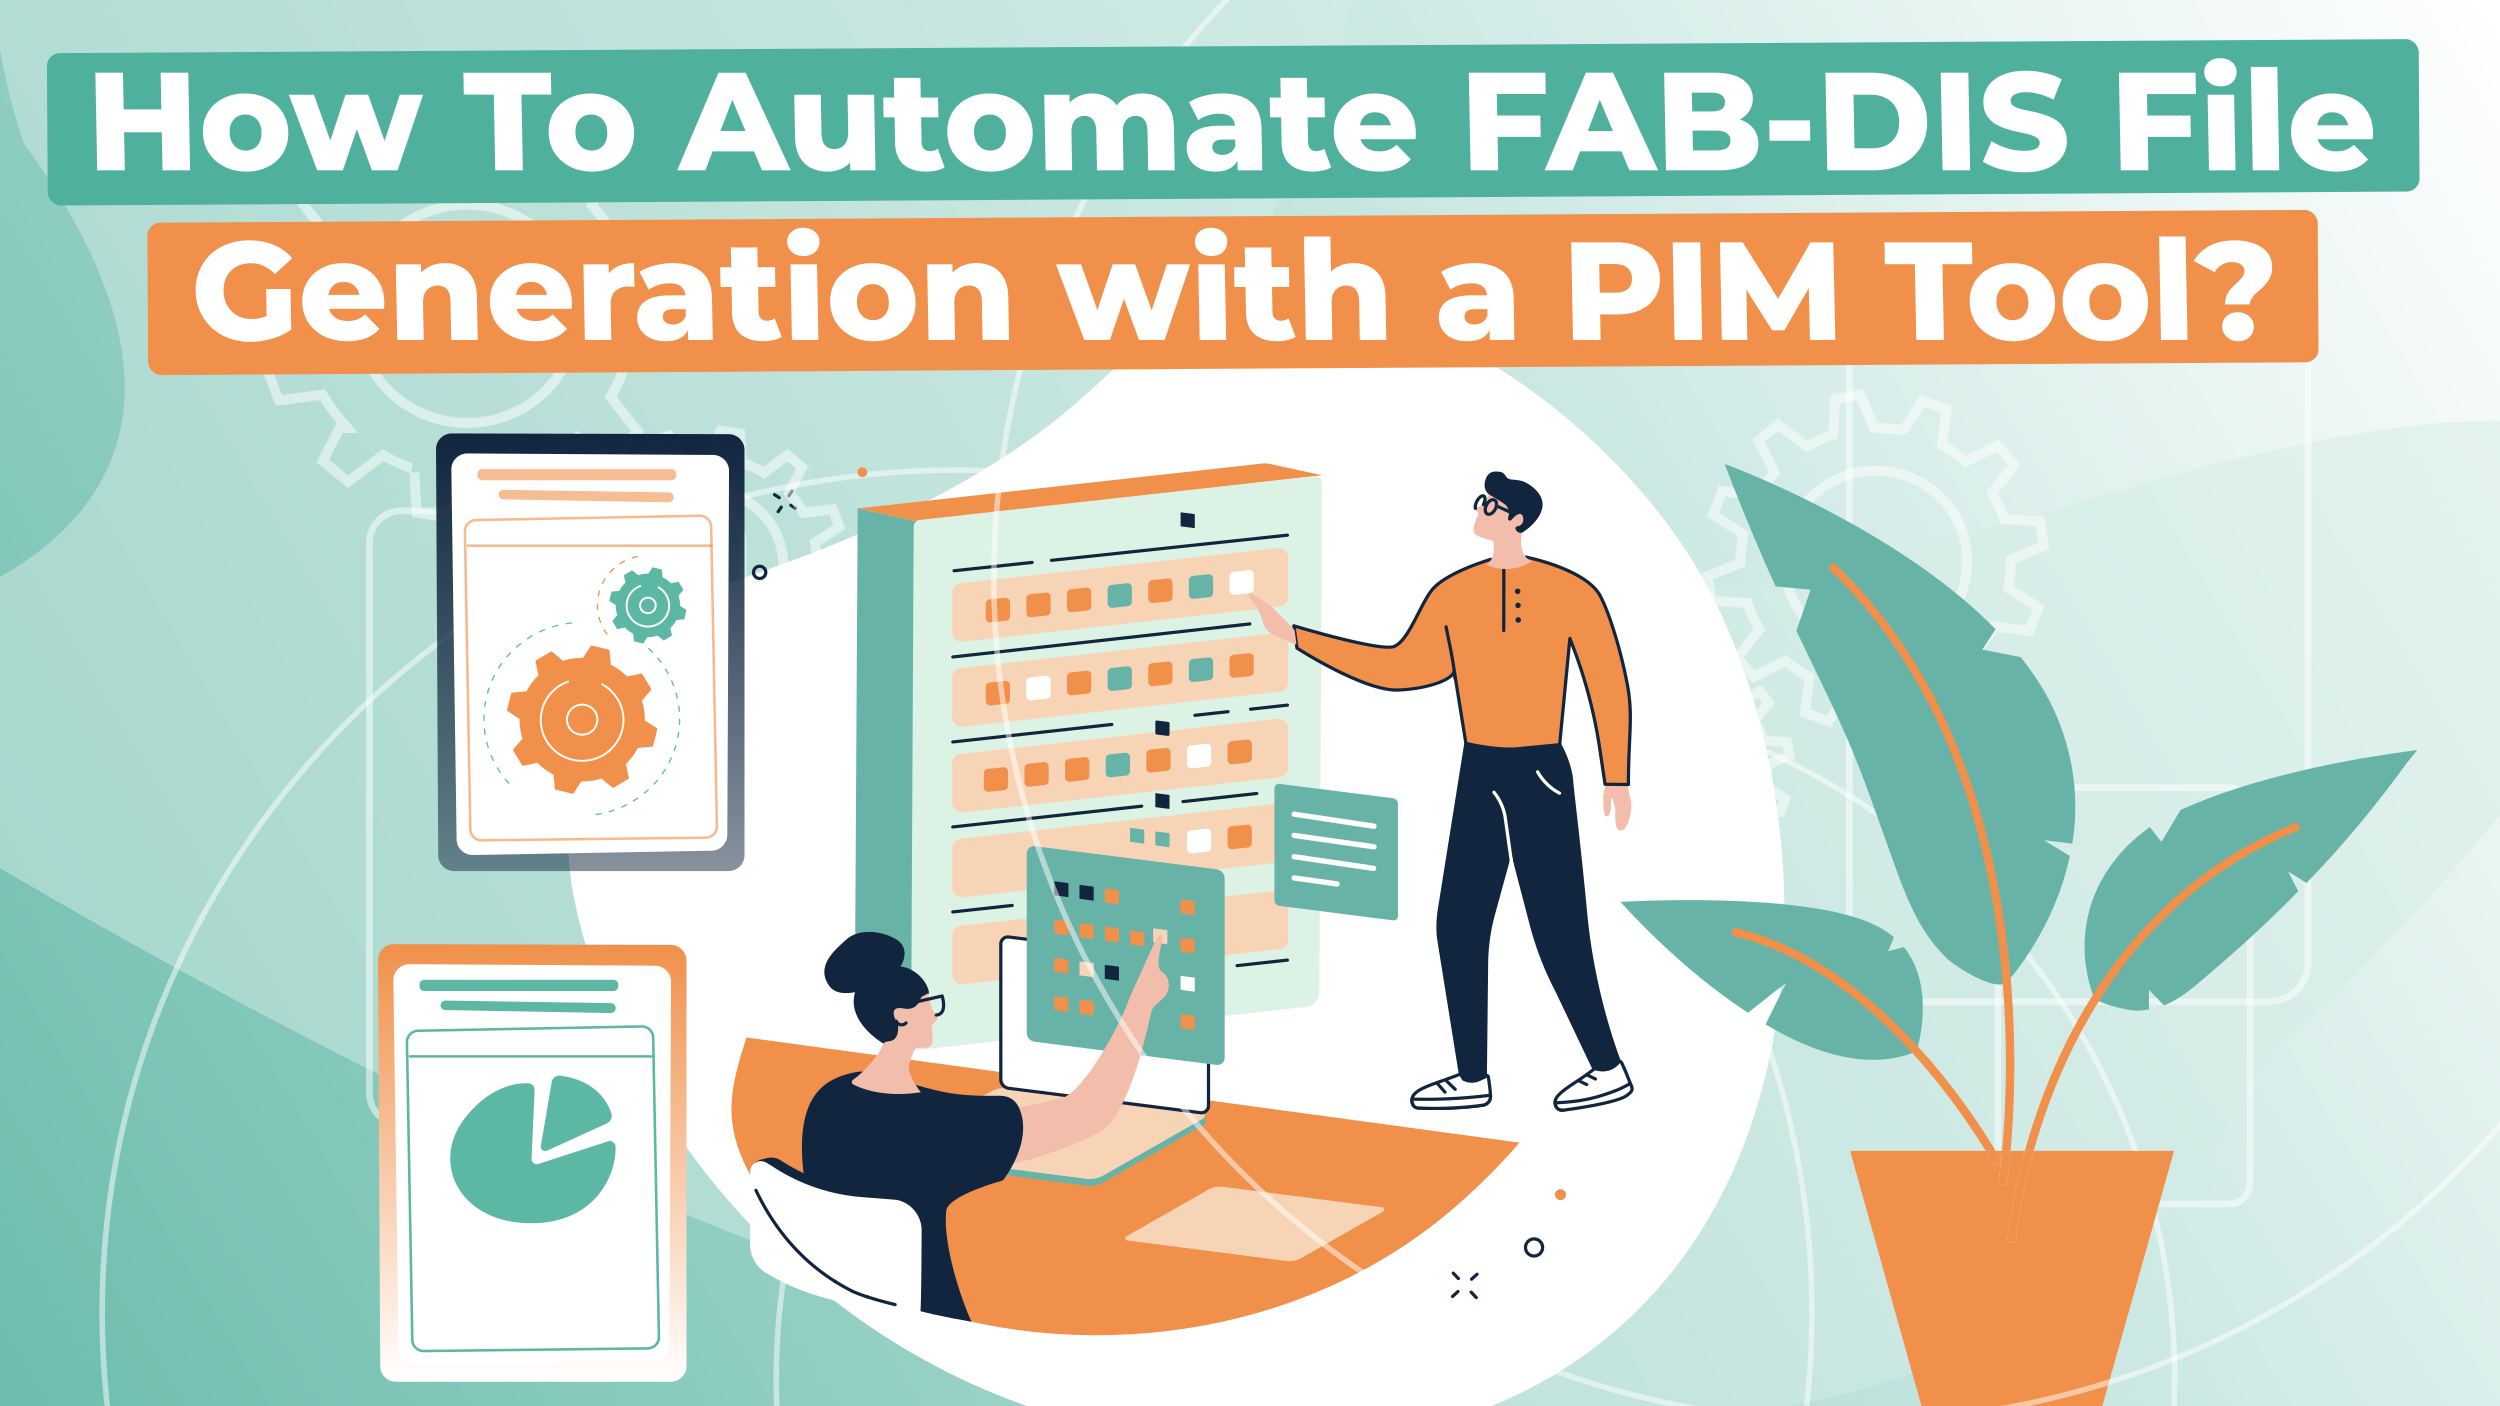 <?xml version="1.0" encoding="UTF-8"?>
<svg xmlns="http://www.w3.org/2000/svg" width="2240" height="1260" fill="none">
  <rect width="100%" height="100%" fill="#808080" stroke="none"/>
  <g clip-path="url(#a)">
    <path fill="url(#b)" d="M0 0h2240v1260H0z"></path>
    <path fill="#D5ECE7" d="M631.394-477.378c-665.416-33.9-683.947 389.75-610.036 605.814C284.045 488.367-88.094 584.279-307 587.243c1580.36 1033.337 2208.51 680.277 2325.03 374.58 302.9-277.796 697.03-769.353-149.59-513.216s-824.87-89.634-708.17-294.536c100.96-196.358 136.54-597.548-528.876-631.449" opacity=".5"></path>
    <path stroke="#fff" stroke-width="6.062" d="M1790.03 1060.43V723.972c0-10.078 8.21-18.238 18.51-18.238h188.92c10.3 0 18.51 8.16 18.51 18.238v336.458c0 10.08-8.21 18.24-18.51 18.24h-188.89c-10.39-.24-18.54-8.23-18.54-18.24Z" opacity=".5"></path>
    <path stroke="#fff" stroke-width="6.062" d="M1657.03 862.598v-602.79c0-19.399 15.86-35.074 35.68-35.074h339.58c19.82 0 35.68 15.675 35.68 35.074v602.79c0 19.4-15.86 35.074-35.68 35.074h-339.54c-19.93-.441-35.72-15.741-35.72-35.074Z" opacity=".5"></path>
    <path stroke="#fff" stroke-width="5" d="M1623.5 1176.2c0 416.94-342.92 755-766 755-423.084 0-766-338.06-766-755 0-416.938 342.916-754.997 766-754.997 423.08 0 766 338.059 766 754.997Z" opacity=".5"></path>
    <path stroke="#fff" stroke-width="6.062" d="M556.969 1140.36V866.044c0-7.903-6.431-14.31-14.516-14.31H388.547c-8.085 0-14.516 6.407-14.516 14.31v274.316c0 7.91 6.431 14.31 14.516 14.31h153.872c8.181-.19 14.55-6.47 14.55-14.31Z" opacity=".5"></path>
    <path stroke="#fff" stroke-width="6.062" d="M665.969 979.501V485.905c0-15.577-12.714-28.171-28.628-28.171H359.659c-15.914 0-28.628 12.594-28.628 28.171v493.596c0 15.578 12.714 28.169 28.628 28.169h277.648c16.01-.36 28.662-12.659 28.662-28.169Z" opacity=".5"></path>
    <path stroke="#fff" stroke-width="5" d="M695.5 1235.7c0 341.56 280.463 618.5 626.5 618.5 346.04 0 626.5-276.94 626.5-618.5 0-341.555-280.46-618.497-626.5-618.497-346.037 0-626.5 276.942-626.5 618.497Z" opacity=".5"></path>
    <g opacity=".5">
      <mask id="c" fill="#fff">
        <path d="M1631.41 443.818c32.98-26.851 81.83-22.222 109.04 10.307 27.22 32.569 22.54 80.738-10.46 107.55-33.03 26.862-81.82 22.261-109.04-10.308-27.21-32.529-22.53-80.697 10.46-107.549m-80.35 145.201 19.15 22.88 29.32-14.609c5.4 4.522 11.08 8.539 17.05 12.012l-4.45 32.073 28.18 10.389 18-27.137c6.91 1.218 13.88 1.905 20.86 1.993l12.43 30.014 29.67-4.894 1.83-32.349a122 122 0 0 0 19.05-8.612l25.96 19.857 23.22-18.897-14.81-28.907a124 124 0 0 0 12.21-16.838l32.53 4.362 10.52-27.774-27.53-17.729c1.23-6.813 1.92-13.695 2.01-20.584l30.44-12.266-5.01-29.276-32.76-1.781a120.5 120.5 0 0 0-8.73-18.809l20.14-25.623-19.15-22.92-29.31 14.649c-5.4-4.523-11.13-8.529-17.07-12.052l4.42-32.062-28.19-10.389-17.96 27.126a129 129 0 0 0-20.84-1.953l-12.43-30.014-29.71 4.904-1.81 32.299c-6.53 2.309-12.9 5.213-19.05 8.611l-26-19.846-23.21 18.898 14.85 28.936c-4.58 5.323-8.69 10.947-12.21 16.798l-32.53-4.362-10.51 27.814 27.49 17.74a121 121 0 0 0-1.98 20.533l-30.44 12.306 4.96 29.246 32.78 1.822c2.33 6.411 5.27 12.7 8.72 18.769z"></path>
        <path d="M1471.28 647.794c22.02-17.895 54.62-14.833 72.8 6.899 18.19 21.772 15.05 53.918-6.96 71.852-22.05 17.946-54.66 14.844-72.84-6.888s-15.05-53.917 7-71.863m-53.69 96.976 12.81 15.282 19.57-9.73c3.59 3.002 7.4 5.69 11.42 8.024l-2.99 21.442 18.85 6.925 11.97-18.14c4.64.844 9.3 1.259 13.94 1.334l8.29 20.036 19.84-3.277 1.22-21.566a84 84 0 0 0 12.75-5.769l17.35 13.254 15.49-12.602-9.91-19.344c3.08-3.556 5.81-7.275 8.13-11.225l21.72 2.914 7.06-18.57-18.39-11.825c.87-4.54 1.28-9.13 1.35-13.753l20.33-8.188-3.35-19.527-21.89-1.203a77 77 0 0 0-5.8-12.56l13.42-17.122-12.78-15.293-19.6 9.741a85 85 0 0 0-11.38-8.035l2.96-21.391-18.82-6.976-12.02 18.152a86.4 86.4 0 0 0-13.93-1.335l-8.29-20.035-19.84 3.276-1.21 21.606c-4.33 1.506-8.59 3.458-12.72 5.718l-17.35-13.254-15.49 12.602 9.87 19.355c-3.04 3.545-5.8 7.315-8.13 11.225l-21.72-2.914-7.06 18.57 18.39 11.826c-.82 4.568-1.29 9.129-1.35 13.752l-20.3 8.178 3.33 19.577 21.89 1.203a82.4 82.4 0 0 0 5.84 12.549z"></path>
      </mask>
      <path stroke="#fff" stroke-width="17.841" d="M1631.41 443.818c32.98-26.851 81.83-22.222 109.04 10.307 27.22 32.569 22.54 80.738-10.46 107.55-33.03 26.862-81.82 22.261-109.04-10.308-27.21-32.529-22.53-80.697 10.46-107.549Zm-80.35 145.201 19.15 22.88 29.32-14.609c5.4 4.522 11.08 8.539 17.05 12.012l-4.45 32.073 28.18 10.389 18-27.137c6.91 1.218 13.88 1.905 20.86 1.993l12.43 30.014 29.67-4.894 1.83-32.349a122 122 0 0 0 19.05-8.612l25.96 19.857 23.22-18.897-14.81-28.907a124 124 0 0 0 12.21-16.838l32.53 4.362 10.52-27.774-27.53-17.729c1.23-6.813 1.92-13.695 2.01-20.584l30.44-12.266-5.01-29.276-32.76-1.781a120.5 120.5 0 0 0-8.73-18.809l20.14-25.623-19.15-22.92-29.31 14.649c-5.4-4.523-11.13-8.529-17.07-12.052l4.42-32.062-28.19-10.389-17.96 27.126a129 129 0 0 0-20.84-1.953l-12.43-30.014-29.71 4.904-1.81 32.299c-6.53 2.309-12.9 5.213-19.05 8.611l-26-19.846-23.21 18.898 14.85 28.936c-4.58 5.323-8.69 10.947-12.21 16.798l-32.53-4.362-10.51 27.814 27.49 17.74a121 121 0 0 0-1.98 20.533l-30.44 12.306 4.96 29.246 32.78 1.822c2.33 6.411 5.27 12.7 8.72 18.769z" mask="url(#c)"></path>
      <path stroke="#fff" stroke-width="17.841" d="M1471.28 647.794c22.02-17.895 54.62-14.833 72.8 6.899 18.19 21.772 15.05 53.918-6.96 71.852-22.05 17.946-54.66 14.844-72.84-6.888s-15.05-53.917 7-71.863Zm-53.69 96.976 12.81 15.282 19.57-9.73c3.59 3.002 7.4 5.69 11.42 8.024l-2.99 21.442 18.85 6.925 11.97-18.14c4.64.844 9.3 1.259 13.94 1.334l8.29 20.036 19.84-3.277 1.22-21.566a84 84 0 0 0 12.75-5.769l17.35 13.254 15.49-12.602-9.91-19.344c3.08-3.556 5.81-7.275 8.13-11.225l21.72 2.914 7.06-18.57-18.39-11.825c.87-4.54 1.28-9.13 1.35-13.753l20.33-8.188-3.35-19.527-21.89-1.203a77 77 0 0 0-5.8-12.56l13.42-17.122-12.78-15.293-19.6 9.741a85 85 0 0 0-11.38-8.035l2.96-21.391-18.82-6.976-12.02 18.152a86.4 86.4 0 0 0-13.93-1.335l-8.29-20.035-19.84 3.276-1.21 21.606c-4.33 1.506-8.59 3.458-12.72 5.718l-17.35-13.254-15.49 12.602 9.87 19.355c-3.04 3.545-5.8 7.315-8.13 11.225l-21.72-2.914-7.06 18.57 18.39 11.826c-.82 4.568-1.29 9.129-1.35 13.752l-20.3 8.178 3.33 19.577 21.89 1.203a82.4 82.4 0 0 0 5.84 12.549z" mask="url(#c)"></path>
    </g>
    <path fill="#fff" d="M544.696 602.691c-38.823 68.259-40.5 152.248-30.418 201.939 39.755 195.86 211.566 407.88 453.688 469.57 56.654 14.43 344.944 78.67 519.444-121.78 154.27-177.195 133.2-481.859 28.66-650.572-86.61-139.768-282.33-273.921-433.09-225.267-90.414 29.179-84.781 89.288-266.525 179.856-157.308 78.391-224.278 62.771-271.759 146.254"></path>
    <path fill="#F0904A" d="M668.797 929.613c-13.622 42.793-20.445 70.697-2.881 110.407 24.541 55.48 76.354 95.75 112.202 112.86 141.303 67.41 354.642 62.18 506.832-56 12.88-10 44.03-35.35 76.5-73.07z"></path>
    <path fill="#F8D4B7" d="m1153.07 1129.92-143.14-18.45c-1.9-.24-2.4-2.76-.73-3.7l73.65-41.98c3.81-2.17 8.21-3.04 12.56-2.49l143.14 18.46c1.9.24 2.4 2.75.74 3.7l-73.66 41.97c-3.8 2.17-8.21 3.04-12.56 2.49"></path>
    <path fill="#68B3A8" d="m816.342 941.465-50.274-65.678 2.404-420.213 54.693 11.793z"></path>
    <path fill="#F0904A" d="m822.564 467.367-54.093-11.792 362.219-40.222c2.38-.27 4.8-.142 7.15.371l46.73 10.16z"></path>
    <path fill="#DCF2E5" d="m1184.46 432.439-2.31 457.049c-.03 6.439-4.94 11.834-11.43 12.552l-347.782 38.624c-3.548.391-6.651-2.357-6.633-5.881l2.343-463.103c.018-2.98 2.291-5.482 5.298-5.818l353.884-39.297c3.55-.395 6.65 2.353 6.63 5.874"></path>
    <path fill="#F8D4B7" d="m1154.28 499.719.05 35.155c0 4.449-3.38 8.185-7.86 8.684l-283.457 31.41c-5.239.582-9.827-3.462-9.835-8.657l-.045-35.162c-.004-4.45 3.38-8.185 7.859-8.684l283.458-31.41c5.24-.578 9.83 3.462 9.83 8.664"></path>
    <path fill="#F0904A" d="m904.935 539.367.028 13.022c.007 1.934-1.465 3.556-3.415 3.76l-14.064 1.504c-2.259.243-4.234-1.504-4.241-3.742l-.028-13.023c-.004-1.934 1.468-3.555 3.415-3.763l14.068-1.501c2.259-.242 4.233 1.501 4.237 3.743M941.339 534.709l.032 13.019c.003 1.938-1.469 3.559-3.415 3.767l-14.068 1.501c-2.259.246-4.234-1.501-4.237-3.743l-.032-13.022c-.003-1.931 1.469-3.552 3.415-3.76l14.068-1.508c2.259-.239 4.234 1.508 4.237 3.746M977.74 530.264l.028 13.023c.007 1.93-1.469 3.555-3.412 3.76l-14.068 1.503c-2.259.243-4.233-1.503-4.237-3.742l-.031-13.023c-.007-1.933 1.468-3.555 3.415-3.763l14.067-1.504c2.26-.239 4.234 1.504 4.238 3.746"></path>
    <path fill="#68B3A8" d="m1014.14 526.304.03 13.019c.01 1.937-1.47 3.559-3.41 3.764l-14.067 1.507c-2.259.236-4.234-1.507-4.238-3.749l-.031-13.02c-.004-1.93 1.468-3.552 3.418-3.763l14.068-1.5c2.26-.243 4.23 1.5 4.23 3.742"></path>
    <path fill="#F0904A" d="m1050.54 522.019.03 13.023c.01 1.93-1.47 3.555-3.41 3.763l-14.07 1.504c-2.25.236-4.23-1.504-4.24-3.75l-.03-13.022c0-1.927 1.47-3.549 3.42-3.757l14.06-1.504c2.26-.242 4.23 1.501 4.24 3.743"></path>
    <path fill="#68B3A8" d="m1086.94 518.29.04 13.019c0 1.927-1.48 3.549-3.42 3.76l-14.07 1.504c-2.26.239-4.23-1.501-4.24-3.746l-.03-13.023c0-1.93 1.47-3.552 3.42-3.76l14.06-1.507c2.27-.236 4.24 1.507 4.24 3.753"></path>
    <path fill="#fff" d="m1123.35 514.572.03 13.019c0 1.934-1.48 3.552-3.42 3.764l-14.06 1.5c-2.26.243-4.24-1.5-4.25-3.746l-.02-13.016c-.01-1.933 1.46-3.555 3.41-3.759l14.06-1.511c2.26-.239 4.24 1.504 4.25 3.749"></path>
    <path fill="#F8D4B7" d="m1154.28 575.871.04 35.159c.01 4.449-3.38 8.185-7.85 8.68l-283.461 31.41c-5.238.582-9.827-3.455-9.834-8.66l-.042-35.162c-.007-4.443 3.38-8.185 7.859-8.681l283.458-31.409c5.23-.579 9.83 3.461 9.83 8.663"></path>
    <path fill="#F0904A" d="m904.935 613.815.032 13.02c.003 1.933-1.469 3.552-3.416 3.763l-14.067 1.504c-2.259.239-4.234-1.504-4.241-3.746l-.028-13.023c-.004-1.93 1.468-3.552 3.415-3.76l14.068-1.504c2.259-.242 4.233 1.501 4.237 3.746"></path>
    <path fill="#fff" d="m941.339 609.166.032 13.02c.003 1.937-1.469 3.558-3.415 3.766l-14.068 1.504c-2.259.239-4.234-1.504-4.237-3.746l-.032-13.019c-.003-1.937 1.469-3.559 3.415-3.767l14.068-1.504c2.259-.239 4.234 1.504 4.237 3.746"></path>
    <path fill="#F0904A" d="m977.74 604.721.028 13.023c.007 1.926-1.469 3.552-3.412 3.76l-14.068 1.503c-2.259.24-4.233-1.5-4.237-3.742l-.031-13.026c-.004-1.927 1.468-3.549 3.415-3.76l14.067-1.504c2.26-.239 4.231 1.504 4.238 3.746"></path>
    <path fill="#68B3A8" d="m1014.14 600.762.03 13.022c0 1.934-1.47 3.556-3.41 3.76l-14.075 1.504c-2.256.243-4.23-1.504-4.234-3.742l-.035-13.023c-.003-1.93 1.472-3.555 3.419-3.76l14.065-1.504c2.26-.246 4.23 1.504 4.24 3.743"></path>
    <path fill="#F0904A" d="m1050.54 596.473.03 13.022c0 1.931-1.47 3.552-3.42 3.76l-14.06 1.508c-2.26.239-4.23-1.504-4.24-3.746l-.03-13.023c0-1.934 1.47-3.555 3.42-3.76l14.06-1.504c2.27-.246 4.24 1.497 4.24 3.743"></path>
    <path fill="#68B3A8" d="m1086.94 592.749.03 13.023c.01 1.93-1.46 3.552-3.41 3.759l-14.07 1.504c-2.26.243-4.24-1.504-4.24-3.746l-.03-13.022c0-1.93 1.47-3.552 3.42-3.76l14.06-1.504c2.26-.243 4.24 1.504 4.24 3.746"></path>
    <path fill="#F0904A" d="m1123.35 589.026.03 13.023c0 1.93-1.47 3.548-3.42 3.76l-14.07 1.5c-2.26.243-4.23-1.5-4.24-3.746l-.02-13.022c-.01-1.93 1.46-3.549 3.41-3.757l14.06-1.504c2.27-.242 4.24 1.504 4.25 3.746"></path>
    <path fill="#F8D4B7" d="m1154.28 652.656.04 35.162c.01 4.443-3.38 8.186-7.85 8.681l-283.457 31.41c-5.242.578-9.827-3.462-9.835-8.66l-.045-35.163c-.007-4.446 3.38-8.188 7.859-8.684l283.448-31.409c5.24-.579 9.84 3.462 9.84 8.663"></path>
    <path fill="#F0904A" d="m903.22 691.237.032 13.019c.003 1.934-1.469 3.556-3.415 3.764l-14.068 1.5c-2.259.246-4.234-1.497-4.237-3.739l-.032-13.022c-.004-1.931 1.469-3.556 3.415-3.764l14.068-1.504c2.259-.242 4.234 1.504 4.237 3.746M939.622 686.588l.029 13.023c.003 1.93-1.469 3.555-3.415 3.763l-14.065 1.501c-2.259.242-4.233-1.501-4.241-3.743l-.028-13.022c-.007-1.931 1.469-3.556 3.415-3.764l14.065-1.504c2.262-.239 4.237 1.504 4.24 3.746M976.027 682.142l.031 13.02c.004 1.933-1.472 3.558-3.418 3.763l-14.065 1.507c-2.259.239-4.233-1.504-4.244-3.746l-.024-13.026c-.007-1.927 1.465-3.552 3.411-3.76l14.072-1.504c2.255-.235 4.233 1.504 4.237 3.746"></path>
    <path fill="#68B3A8" d="m1012.43 678.171.02 13.026c.01 1.931-1.46 3.552-3.41 3.764l-14.061 1.5c-2.259.239-4.237-1.5-4.244-3.746l-.032-13.022c-.003-1.931 1.472-3.556 3.419-3.757l14.068-1.507c2.26-.243 4.23 1.5 4.24 3.742"></path>
    <path fill="#F0904A" d="m1048.83 673.895.03 13.019c0 1.93-1.47 3.555-3.41 3.763l-14.08 1.504c-2.25.243-4.23-1.504-4.23-3.746l-.03-13.019c-.01-1.934 1.47-3.556 3.41-3.763l14.07-1.501c2.26-.246 4.23 1.501 4.24 3.743"></path>
    <path fill="#fff" d="m1085.23 670.16.03 13.026c0 1.927-1.47 3.552-3.41 3.76l-14.07 1.504c-2.26.243-4.24-1.504-4.24-3.746l-.03-13.019c-.01-1.934 1.47-3.552 3.41-3.76l14.07-1.504c2.26-.243 4.23 1.497 4.24 3.739"></path>
    <path fill="#F0904A" d="m1121.63 666.436.03 13.023c0 1.93-1.47 3.551-3.42 3.763l-14.06 1.5c-2.26.239-4.24-1.5-4.24-3.746l-.03-13.019c-.01-1.933 1.47-3.555 3.42-3.76l14.06-1.507c2.26-.239 4.23 1.504 4.24 3.746"></path>
    <path fill="#F8D4B7" d="m1154.28 806.638.04 35.159c.01 4.446-3.38 8.185-7.85 8.68l-283.457 31.41c-5.242.582-9.827-3.459-9.835-8.66l-.045-35.159c-.007-4.446 3.38-8.185 7.859-8.684l283.448-31.406c5.24-.582 9.84 3.455 9.84 8.66M1154.28 728.805l.04 35.156c.01 4.446-3.38 8.185-7.85 8.684l-283.457 31.406c-5.242.585-9.827-3.455-9.835-8.66l-.045-35.159c-.007-4.446 3.38-8.185 7.859-8.681l283.448-31.409c5.24-.582 9.84 3.458 9.84 8.663"></path>
    <path fill="#fff" d="m1085.23 746.309.03 13.019c0 1.933-1.47 3.555-3.41 3.763l-14.07 1.508c-2.26.239-4.24-1.504-4.24-3.746l-.03-13.023c-.01-1.93 1.47-3.555 3.41-3.763l14.07-1.501c2.26-.246 4.23 1.501 4.24 3.743"></path>
    <path fill="#F0904A" d="m1121.63 742.582.03 13.023c0 1.93-1.47 3.552-3.42 3.763l-14.06 1.5c-2.26.243-4.24-1.5-4.24-3.746l-.03-13.019c-.01-1.926 1.47-3.552 3.42-3.763l14.06-1.5c2.26-.246 4.23 1.5 4.24 3.742"></path>
    <path fill="#11253E" d="M942.112 503.516c-.738 0-1.37-.547-1.451-1.285a1.44 1.44 0 0 1 1.297-1.587l211.402-22.573c.8-.084 1.52.488 1.61 1.275.08.79-.5 1.504-1.3 1.587l-211.4 22.569c-.052.014-.105.014-.158.014M854.843 512.833a1.45 1.45 0 0 1-1.447-1.289 1.44 1.44 0 0 1 1.292-1.583l69.914-7.465a1.46 1.46 0 0 1 1.61 1.279c.084.79-.496 1.5-1.297 1.591l-69.914 7.46c-.053.007-.102.007-.158.007M853.721 590.086a1.45 1.45 0 0 1-1.448-1.275 1.444 1.444 0 0 1 1.286-1.594l266.121-29.614c.79-.087 1.53.478 1.62 1.268s-.49 1.504-1.29 1.597l-266.124 29.611a2 2 0 0 1-.165.007M1120.52 636.869c-.74 0-1.37-.544-1.45-1.279a1.45 1.45 0 0 1 1.28-1.594l33.01-3.631c.78-.09 1.52.481 1.6 1.272.1.793-.48 1.504-1.28 1.594l-33 3.631c-.06.004-.11.007-.16.007M1070.67 642.36c-.74 0-1.37-.544-1.45-1.279a1.446 1.446 0 0 1 1.29-1.594l29.7-3.271c.8-.087 1.52.485 1.61 1.271.1.794-.48 1.508-1.29 1.595l-29.7 3.271c-.06.003-.11.007-.16.007M853.721 666.236a1.45 1.45 0 0 1-1.448-1.283 1.44 1.44 0 0 1 1.29-1.59l142.435-15.677a1.45 1.45 0 0 1 1.612 1.272 1.444 1.444 0 0 1-1.289 1.59l-142.435 15.681q-.083.006-.165.007M1059.96 719.687c-.74 0-1.36-.544-1.45-1.278a1.45 1.45 0 0 1 1.29-1.594l66.05-7.267c.79-.087 1.52.478 1.62 1.272.08.786-.49 1.5-1.3 1.587l-66.05 7.273a2 2 0 0 1-.16.007M853.721 742.386a1.45 1.45 0 0 1-1.448-1.282c-.091-.79.485-1.5 1.29-1.587l169.207-18.629c.8-.087 1.52.485 1.61 1.275s-.49 1.504-1.29 1.59l-169.204 18.623c-.056.01-.109.01-.165.01M853.721 818.536a1.442 1.442 0 0 1-.158-2.877l53.183-5.814a1.457 1.457 0 0 1 1.612 1.275c.088.787-.492 1.5-1.293 1.59l-53.183 5.815c-.052.004-.105.011-.161.011M1108.47 866.642c-.74 0-1.37-.544-1.46-1.278a1.45 1.45 0 0 1 1.3-1.595l45.04-4.955c.79-.09 1.53.478 1.61 1.272.1.79-.48 1.504-1.29 1.59l-45.04 4.959a2 2 0 0 1-.16.007"></path>
    <path fill="#68B3A8" d="m1248.1 824.634-101.71-12.939a5.12 5.12 0 0 1-4.48-5.08V706.273c0-2.394 2.12-4.248 4.49-3.943l101.7 12.939a5.115 5.115 0 0 1 4.48 5.077v100.345c0 2.394-2.1 4.248-4.48 3.943"></path>
    <path fill="#fff" d="M1231.03 761.113c-.11 0-.23-.006-.35-.02l-71.4-10.157c-1.33-.191-2.26-1.404-2.07-2.717a2.43 2.43 0 0 1 2.76-2.038l71.41 10.154c1.33.19 2.25 1.407 2.06 2.717-.17 1.199-1.22 2.061-2.41 2.061M1230.71 780.468c-.12 0-.23-.007-.36-.028l-71.09-10.468c-1.33-.198-2.25-1.414-2.05-2.727.2-1.317 1.44-2.215 2.77-2.024l71.09 10.472c1.33.197 2.25 1.417 2.04 2.727-.17 1.192-1.21 2.048-2.4 2.048M1197.91 794.43c-.12 0-.24-.011-.35-.028l-38.28-5.392c-1.33-.187-2.25-1.407-2.06-2.717a2.42 2.42 0 0 1 2.75-2.037l38.28 5.395c1.33.187 2.26 1.403 2.06 2.717-.17 1.199-1.21 2.062-2.4 2.062M1231.04 742.708c-.12 0-.25-.007-.38-.024l-71.4-10.794a2.4 2.4 0 0 1-2.04-2.731 2.43 2.43 0 0 1 2.77-2.01l71.42 10.781c1.32.208 2.24 1.431 2.03 2.741-.18 1.188-1.22 2.037-2.4 2.037"></path>
    <path fill="#68B3A8" d="m973.308 1062.4-174.327-22.84c-1.37-.17-2.143-1.32-2.125-2.46.014-.79.077-6.35.077-6.35l91.873-52.447c4.634-2.644 10.632-3.663 15.926-2.987l172.748 22.247c1.04.132 1.94.794 2.35 1.757.21 1.02.29 2.05.25 3.09-.04 1.16-.09 2.66-.06 3.28.05.84-.34 1.72-1.22 2.22l-90.191 51.46a24.67 24.67 0 0 1-15.301 3.03"></path>
    <path fill="#F8D4B7" d="m973.306 1056.21-174.341-22.47c-2.315-.3-2.923-3.36-.899-4.51l89.708-51.124a24.6 24.6 0 0 1 15.301-3.029l174.335 22.473c2.32.294 2.93 3.36.9 4.51l-89.703 51.13a24.67 24.67 0 0 1-15.301 3.02"></path>
    <path fill="#F0904A" d="m918.724 1039.35-42.074-5.42c-.559-.07-.706-.81-.218-1.09l20.333-11.1a5.94 5.94 0 0 1 3.692-.72l42.077 5.42c.559.07.703.81.214 1.09l-20.328 11.09a5.96 5.96 0 0 1-3.696.73"></path>
    <path fill="#11253E" d="M936.883 1002.62c-.064 0-.13-.01-.194-.02l-46.303-6.027a1.45 1.45 0 0 1-1.258-1.619 1.454 1.454 0 0 1 1.641-1.237l46.3 6.03a1.454 1.454 0 0 1 1.261 1.623 1.46 1.46 0 0 1-1.447 1.25M924.343 1010.72c-.06 0-.12 0-.183-.01l-18.358-2.23a1.435 1.435 0 0 1-1.271-1.6c.098-.79.825-1.35 1.626-1.26l18.362 2.23c.801.1 1.37.82 1.271 1.61-.091.73-.72 1.26-1.447 1.26"></path>
    <path fill="#fff" d="m1075.63 996.993-171.727-21.856a8.206 8.206 0 0 1-7.178-8.136V845.878c0-3.836 3.376-6.806 7.192-6.317l171.723 21.855a8.2 8.2 0 0 1 7.18 8.133v121.123c0 3.84-3.38 6.806-7.19 6.321"></path>
    <path fill="#11253E" d="M903.09 840.941a4.87 4.87 0 0 0-3.208 1.206 4.94 4.94 0 0 0-1.701 3.728v121.123a6.77 6.77 0 0 0 5.906 6.706l171.733 21.855c1.4.177 2.77-.232 3.84-1.164a4.93 4.93 0 0 0 1.7-3.725V869.547a6.78 6.78 0 0 0-5.91-6.709l-171.721-21.852a4.5 4.5 0 0 0-.639-.045m173.34 157.539q-.495 0-.99-.062l-171.725-21.852c-4.82-.617-8.453-4.727-8.453-9.568V845.875c0-2.259.98-4.407 2.695-5.891a7.89 7.89 0 0 1 6.145-1.86l171.728 21.855c4.82.614 8.45 4.73 8.45 9.568V990.67c0 2.259-.98 4.404-2.69 5.887a7.87 7.87 0 0 1-5.16 1.923"></path>
    <path fill="#68B3A8" d="m1090.1 954.159-162.953-20.736c-4.104-.524-7.178-4.006-7.178-8.134V764.503c0-3.836 3.376-6.806 7.195-6.317l162.956 20.736c4.1.523 7.18 4.006 7.18 8.133v160.783c0 3.84-3.38 6.806-7.2 6.321"></path>
    <path fill="#11253E" d="m1047.37 724.759-11.69-1.484a.59.59 0 0 1-.51-.585v-11.529a.46.46 0 0 1 .52-.454l11.68 1.486c.3.039.52.285.52.583v11.529c0 .28-.25.488-.52.454M1046.38 659.383l-9.93-1.268a1.45 1.45 0 0 1-1.28-1.431v-9.796c0-.794.71-1.407 1.51-1.307l9.93 1.261c.73.098 1.28.707 1.28 1.432v9.8c0 .797-.71 1.41-1.51 1.309M1070.01 473.153l-11.68-1.487a.59.59 0 0 1-.52-.582v-11.533c0-.277.24-.488.52-.454l11.68 1.487c.3.035.52.288.52.586v11.529a.46.46 0 0 1-.52.454M956.79 803.762l-11.686-1.487a.59.59 0 0 1-.516-.585v-11.529c0-.274.242-.489.516-.454l11.686 1.49a.585.585 0 0 1 .517.582v11.533a.456.456 0 0 1-.517.45M979.435 806.934l-11.686-1.483a.59.59 0 0 1-.513-.585v-11.529c0-.274.239-.489.517-.454l11.686 1.486a.59.59 0 0 1 .512.582v11.533a.456.456 0 0 1-.516.45"></path>
    <path fill="#F0904A" d="m1002.08 810.106-11.681-1.487a.59.59 0 0 1-.52-.582v-11.529c0-.277.246-.492.52-.457l11.681 1.49c.3.038.52.287.52.582v11.532c0 .274-.24.485-.52.451"></path>
    <path fill="#68B3A8" d="m1024.73 755.849-11.69-1.486a.59.59 0 0 1-.52-.583v-11.532c0-.277.25-.489.52-.451l11.69 1.484c.29.038.51.287.51.585v11.526c0 .277-.24.488-.51.457M1047.37 759.024l-11.69-1.49a.58.58 0 0 1-.51-.582v-11.53c0-.273.24-.488.52-.453l11.68 1.49c.3.034.52.287.52.582v11.532c0 .274-.25.485-.52.451"></path>
    <path fill="#F0904A" d="m1070.01 819.946-11.68-1.49a.587.587 0 0 1-.52-.583v-11.532c0-.274.25-.485.52-.451l11.68 1.487c.3.038.52.288.52.586v11.529a.46.46 0 0 1-.52.454M956.79 838.028l-11.686-1.483a.596.596 0 0 1-.516-.583V824.43a.46.46 0 0 1 .516-.458l11.686 1.491a.586.586 0 0 1 .517.582v11.532a.458.458 0 0 1-.517.451M979.435 841.203l-11.686-1.486a.59.59 0 0 1-.513-.586v-11.529c0-.274.239-.488.517-.454l11.686 1.49a.59.59 0 0 1 .512.582v11.533a.454.454 0 0 1-.516.45M1002.08 844.368l-11.681-1.483a.594.594 0 0 1-.52-.586V830.77c0-.274.246-.488.52-.454l11.681 1.487c.3.038.52.287.52.582v11.532c0 .274-.24.486-.52.451M1024.73 847.868l-11.69-1.49a.585.585 0 0 1-.52-.583v-11.529c0-.277.25-.488.52-.454l11.69 1.49c.29.032.51.288.51.583v11.529c0 .273-.24.488-.51.454"></path>
    <path fill="#F8D4B7" d="m1045.44 845.961-11.69-1.49a.585.585 0 0 1-.51-.582v-11.532c0-.274.24-.486.51-.451l11.69 1.487c.3.038.52.287.52.585v11.526c0 .277-.25.492-.52.457"></path>
    <path fill="#F0904A" d="m1070.01 854.208-11.68-1.487a.59.59 0 0 1-.52-.582V840.61c0-.274.25-.489.52-.454l11.68 1.483c.3.042.52.288.52.586v11.529a.46.46 0 0 1-.52.454M956.79 872.293l-11.686-1.486a.59.59 0 0 1-.516-.582v-11.533c0-.274.242-.489.516-.454l11.686 1.487a.586.586 0 0 1 .517.582v11.532a.46.46 0 0 1-.517.454"></path>
    <path fill="#F8D4B7" d="m979.435 875.463-11.686-1.483a.59.59 0 0 1-.513-.582v-11.533c0-.277.239-.489.517-.45l11.686 1.483a.59.59 0 0 1 .512.582v11.532a.457.457 0 0 1-.516.451"></path>
    <path fill="#11253E" d="m1002.08 878.641-11.681-1.487a.586.586 0 0 1-.52-.582V865.04c0-.274.246-.489.52-.454l11.681 1.49c.3.034.52.287.52.582v11.532c0 .274-.24.489-.52.451"></path>
    <path fill="#fff" d="m1070.01 888.474-11.68-1.487a.586.586 0 0 1-.52-.582v-11.529c0-.278.25-.489.52-.454l11.68 1.483c.3.038.52.287.52.582v11.533c0 .277-.24.488-.52.454"></path>
    <path fill="#F0904A" d="m956.79 906.566-11.686-1.49a.59.59 0 0 1-.516-.586v-11.529a.46.46 0 0 1 .516-.454l11.686 1.49a.586.586 0 0 1 .517.586v11.529a.46.46 0 0 1-.517.454M979.435 909.727l-11.686-1.483a.59.59 0 0 1-.513-.585V896.13c0-.274.239-.489.517-.454l11.686 1.486a.59.59 0 0 1 .512.582v11.533a.454.454 0 0 1-.516.45"></path>
    <path fill="#F8D4B7" d="m1024.73 916.399-11.69-1.49a.59.59 0 0 1-.52-.582v-11.533c0-.274.25-.485.52-.45l11.69 1.49c.29.034.51.287.51.582v11.525c0 .281-.24.492-.51.458"></path>
    <path fill="#F0904A" d="m1070.01 922.747-11.68-1.491a.585.585 0 0 1-.52-.582v-11.532c0-.274.25-.485.52-.451l11.68 1.49c.3.035.52.288.52.582v11.533c0 .274-.24.485-.52.451"></path>
    <path fill="#fff" d="M1452.91 952.109c1.7 3.365 5.78 12.984 7.84 18.844 1.29 3.677-.47 7.721-4.02 9.415-10.05 4.782-35.38 9.416-56.28 14.281-1.42.329-4.22.142-6.07-3.053-6.3-10.95 15.69-18.747 35.49-35 0 0 1.51.797 3.64 1.421 3.57 1.04 8.79-.215 11.58-2.647l4.45-3.902c1.07-.929 2.73-.617 3.37.641"></path>
    <path fill="#11253E" d="M1430.08 958.295c-5.99 4.838-12.13 8.927-17.58 12.548-13.1 8.719-20.35 13.951-16.84 20.043 1.65 2.852 4.01 2.464 4.46 2.36 5.36-1.247 11.09-2.498 16.62-3.704 15.75-3.434 32.04-6.986 39.35-10.472 2.92-1.39 4.33-4.672 3.28-7.641-1.97-5.614-6.05-15.282-7.76-18.682h-.01a.65.65 0 0 0-.48-.36.68.68 0 0 0-.6.159l-4.46 3.902c-3.18 2.783-8.99 4.106-12.97 2.946-1.26-.364-2.31-.79-3.01-1.099m-30.69 37.914c-2.08 0-4.59-.995-6.27-3.898-5.02-8.709 5.03-15.393 17.75-23.859 5.61-3.732 11.97-7.956 18.06-12.964.46-.374 1.1-.44 1.62-.163.01.007 1.43.738 3.38 1.31 3.05.887 7.72-.183 10.19-2.342l4.47-3.902a3.6 3.6 0 0 1 3.08-.835 3.57 3.57 0 0 1 2.55 1.906c1.77 3.506 5.85 13.164 7.91 19.021 1.53 4.349-.51 9.158-4.76 11.182-7.63 3.632-23.35 7.062-40 10.691-5.52 1.205-11.23 2.45-16.58 3.694-.43.1-.9.159-1.4.159"></path>
    <path fill="#fff" d="M1461.91 973.567c.04.101.07.173.09.205 1.29 3.673-1.58 5.752-4.79 8.025-9.7 6.875-54.14 12.597-54.14 12.597s-5.8 1.275-8.08-1.837c-.33-.457-.68-.735-.87-1.348-.2-.655-.67-3.077-.67-3.077 22.5-.922 36.74-4.086 55.9-11.592 2.39-.935 9.38-4.38 11.33-5.884 0 0 .38.832 1.23 2.911"></path>
    <path fill="#11253E" d="M1395.22 989.497c.12.572.24 1.089.31 1.303.04.163.11.25.32.496.1.132.22.263.32.416 1.41 1.909 5.33 1.556 6.59 1.279q.06-.015.12-.025c.45-.055 44.19-5.752 53.48-12.34 3.61-2.564 5.11-3.947 4.26-6.383l-.06-.128v-.007c-.2-.502-.38-.929-.53-1.289-2.94 1.757-8.11 4.262-10.14 5.059-19.46 7.627-33.47 10.625-54.67 11.619m5.21 6.595c-2.16 0-5-.482-6.62-2.696-.07-.094-.15-.184-.22-.27-.27-.326-.65-.777-.86-1.504-.22-.707-.66-2.96-.71-3.216-.08-.409.02-.835.28-1.164.26-.33.66-.531 1.09-.544 21.8-.901 35.78-3.802 55.42-11.498 2.31-.905 9.17-4.287 10.97-5.677a1.472 1.472 0 0 1 2.23.541c.01.031.4.88 1.25 2.963.06.128.1.225.12.267 1.65 4.726-2.05 7.353-5.32 9.671-9.79 6.945-52.22 12.527-54.73 12.853-.31.063-1.46.274-2.9.274M1429.52 968.212a1.5 1.5 0 0 1-.65-.145l-7.3-3.556a1.424 1.424 0 0 1-.67-1.926 1.477 1.477 0 0 1 1.96-.659l7.31 3.559c.72.35 1.02 1.213.66 1.927-.25.509-.77.8-1.31.8M1421.68 973.211q-.33-.001-.63-.142l-6.38-3.053a1.45 1.45 0 0 1-.69-1.927 1.475 1.475 0 0 1 1.95-.669l6.39 3.053a1.43 1.43 0 0 1 .68 1.923c-.25.513-.78.815-1.32.815"></path>
    <path fill="#fff" d="M1333.55 965.183c.64 3.77 1.69 10.777 1.92 17.077.15 3.953-2.78 7.363-6.74 7.966-11.21 1.695-36.67 3.878-58.44 2.464-1.49-.097-4.15-1.098-4.97-4.744-2.83-12.499 19.78-15.93 43.91-25.903l4.35 3.954a7.9 7.9 0 0 0 8.54 1.341l8.36-3.763c1.31-.586 2.84.204 3.07 1.608"></path>
    <path fill="#11253E" d="M1308.93 963.725c-5.78 2.353-11.54 4.38-16.66 6.172-17.47 6.13-27.27 9.98-25.52 17.732.74 3.271 3.16 3.59 3.64 3.618 21.55 1.399 46.57-.7 58.12-2.45 3.26-.499 5.63-3.286 5.51-6.488-.23-6.268-1.29-13.272-1.91-16.893a.68.68 0 0 0-.37-.513.73.73 0 0 0-.65-.024l-8.36 3.763c-3.41 1.535-7.39.908-10.13-1.59zm-23.46 30.859c-5.13 0-10.3-.136-15.27-.458-2.33-.152-5.37-1.781-6.3-5.87-2.4-10.618 10.75-15.23 27.39-21.069 5.34-1.875 11.38-3.999 17.38-6.477a1.48 1.48 0 0 1 1.56.271l4.34 3.95a6.41 6.41 0 0 0 6.94 1.092l8.37-3.764a3.69 3.69 0 0 1 3.23.097c1.02.53 1.7 1.473 1.89 2.585.62 3.691 1.7 10.836 1.94 17.261.17 4.671-3.26 8.722-7.99 9.443-9.01 1.362-26.13 2.939-43.48 2.939"></path>
    <path fill="#fff" d="M1335.44 981.312s.03.635.03.943c.15 3.954-2.78 7.364-6.74 7.967-11.21 1.694-36.67 3.877-58.44 2.464-1.49-.097-4.15-1.099-4.97-4.744-.25-1.12-.17-3.147-.17-3.147l1.54.038c21.98.53 43.97-.526 65.79-3.164z"></path>
    <path fill="#11253E" d="M1266.61 986.271c.02.513.06 1.022.14 1.355.74 3.275 3.16 3.593 3.64 3.621 21.55 1.4 46.57-.7 58.12-2.45 3.04-.461 5.31-2.928 5.5-5.863l-1.35.163a459.6 459.6 0 0 1-66 3.177zm18.86 8.313c-5.13 0-10.3-.135-15.27-.457-2.33-.153-5.37-1.781-6.3-5.87-.29-1.269-.21-3.296-.2-3.521.03-.787.7-1.393 1.5-1.376l1.53.031c21.84.527 43.9-.533 65.58-3.157l2.95-.357c.41-.048.81.077 1.12.333.31.26.5.638.51 1.036l.05.957c.17 4.671-3.26 8.722-7.99 9.443-9.01 1.362-26.13 2.938-43.48 2.938M1303.83 977.475c-.37 0-.74-.142-1.03-.415l-7.97-7.732a1.44 1.44 0 0 1-.02-2.041 1.483 1.483 0 0 1 2.07-.013l7.97 7.731c.58.558.58 1.469.02 2.037-.28.288-.66.433-1.04.433M1294.71 980.024c-.41 0-.81-.17-1.11-.503l-7.11-8.126c-.53-.6-.46-1.511.15-2.027a1.474 1.474 0 0 1 2.06.145l7.11 8.126c.54.603.46 1.511-.14 2.031-.28.236-.62.354-.96.354M1398.15 665.309s10.37 17.541 11.49 34.743c.56 8.386 6.47 54.149 12.56 118.711 7.04 74.604 30.28 132.295 30.28 132.295-2.65 4.078-6.71 7.145-11.49 8.295-7.74 1.861-14.16-1.275-14.16-1.275l-32.96-69.299a283.2 283.2 0 0 1-23.23-60.036l-16.43-62.854-14.6 53.165a174.1 174.1 0 0 0-6.19 42.197l-1.16 104.402-6.11 2.856c-5.07 2.37-11 2.159-15.89-.555l-3.11-5.052-19.61-122.253a99 99 0 0 1 .72-25.664l23.81-149.676z"></path>
    <path fill="#fff" d="M1354.56 775.7c-.72 0-1.35-.523-1.45-1.244l-5.99-42.492c-1.37-7.679-4.72-15.018-9.67-21.173-.51-.623-.4-1.531.23-2.02a1.47 1.47 0 0 1 2.05.232 49.9 49.9 0 0 1 10.27 22.514l6 42.544c.11.783-.45 1.514-1.24 1.622-.07.01-.14.017-.2.017M1397.32 712.113c-.23 0-.46-.052-.68-.166-13.83-7.149-19.95-19.225-20.21-19.735a1.46 1.46 0 0 1 .67-1.93c.73-.347 1.6-.052 1.96.658.06.118 5.99 11.758 18.94 18.46.71.367.99 1.241.61 1.944-.25.489-.77.769-1.29.769"></path>
    <path fill="#F2BDAB" d="M1438.93 702.117s-2.66 9.388-2.55 13.002c.1 3.618.32 14.256 1.94 15.857s4.96-.426 4.96-7.45c0-3.923.2-6.383.38-7.801.06-.474.71-.564.9-.124 1 2.366 2.82 7.156 2.82 10.482 0 4.578-1.18 17.032 4.1 17.992 4.79.866 9.02-7.752 10.22-20.67.23-2.509-.04-5.029-.71-7.454-1.06-3.795-2.59-9.925-2.59-13.286z"></path>
    <path fill="#F0904A" d="M1457.96 612.675c-7.78-40.499-20.16-73.305-25.84-81.553-15.3-22.188-64.95-31.998-64.99-32.009-3.74 2.464-26.94 4.027-31.32 2.003-.44.243-41.18 12.011-53.37 28.26-10.81 14.426-20.2 44.04-33.07 49.751-11.8 5.243-90.06-18.404-90.06-18.404l2.8 19.977s59.6 38.406 90.05 37.561c25.43-.704 49.42-8.882 50.83-17.067l10.47 64.871s30.16 7.377 50.01 4.449l33.98-3.285 9.18-95.175s1.74 4.492 4.29 11.349a434 434 0 0 1 22.32 86.643l4.91 32.647 20.96.236c-.19-43.046 4.52-60.813-1.15-90.254"></path>
    <path fill="#11253E" d="m1439.41 701.273 18.22.208c-.02-14.696.52-26.364.99-36.701.88-19.191 1.51-33.056-2.09-51.831-7.63-39.677-19.78-72.539-25.62-81.015-13.94-20.206-58.18-30.155-63.56-31.302-5.24 2.446-25.96 3.777-31.57 2.013-.13.042-.27.087-.46.146-25.95 8.223-44.8 18.224-51.71 27.442-3.93 5.236-7.61 12.426-11.52 20.036-6.65 12.964-13.54 26.364-22.12 30.176-11.23 4.986-74.48-13.383-88.9-17.684l2.39 17.095c6.11 3.857 60.57 37.761 88.66 36.964 26.42-.735 48.27-9.128 49.43-15.861a1.46 1.46 0 0 1 1.44-1.202h.01a1.46 1.46 0 0 1 1.43 1.216l10.32 63.911c5.22 1.199 31.11 6.775 48.51 4.21l32.84-3.181 9.06-93.986c.07-.665.59-1.206 1.27-1.292.67-.098 1.31.284 1.56.907.01.045 1.78 4.582 4.29 11.37a436.8 436.8 0 0 1 22.41 86.924zm19.69 3.105h-.01l-20.96-.243a1.46 1.46 0 0 1-1.43-1.226l-4.9-32.65a434.6 434.6 0 0 0-22.25-86.356c-.77-2.069-1.47-3.933-2.08-5.517l-8.57 88.979a1.45 1.45 0 0 1-1.32 1.296l-33.97 3.292c-19.84 2.921-49.26-4.183-50.5-4.488-.56-.138-1-.602-1.09-1.174l-9.81-60.733c-7.2 7.883-30.02 13.587-50.01 14.142-.34.014-.7.017-1.05.017-30.81 0-87.42-36.247-89.85-37.803a1.46 1.46 0 0 1-.64-1.012l-2.8-19.977a1.39 1.39 0 0 1 .5-1.289c.38-.326.9-.43 1.37-.285 21.62 6.529 79.76 22.587 89.04 18.467 7.64-3.392 14.29-16.332 20.71-28.849 3.97-7.72 7.71-15.022 11.78-20.445 9.95-13.275 37.59-23.543 53.17-28.478.41-.131.69-.218.8-.26.38-.156.82-.149 1.19.025 3.87 1.781 26.5.346 29.89-1.892.34-.226.74-.295 1.13-.215 5.24 1.077 50.96 10.967 65.89 32.612 5.97 8.68 18.37 42.037 26.07 82.096 3.67 19.104 3.03 33.115 2.14 52.503-.49 10.635-1.04 22.694-.98 38.018a1.4 1.4 0 0 1-.43 1.022c-.27.27-.64.423-1.03.423"></path>
    <path fill="#11253E" d="M1347.37 566.394c-.8 0-1.46-.645-1.46-1.442l.05-54.835c0-.797.66-1.441 1.46-1.441h.01c.8 0 1.46.644 1.45 1.445l-.05 54.835c0 .793-.65 1.438-1.46 1.438M1357.34 529.846c0-1.344 1.1-2.436 2.46-2.436 1.37 0 2.47 1.092 2.47 2.436 0 1.341-1.1 2.433-2.47 2.433-1.36 0-2.46-1.092-2.46-2.433M1357.66 542.429c0-1.341 1.11-2.433 2.47-2.433s2.46 1.092 2.46 2.433c0 1.344-1.1 2.432-2.46 2.432s-2.47-1.088-2.47-2.432M1357.88 555.437c0-1.342 1.1-2.433 2.47-2.433 1.36 0 2.46 1.091 2.46 2.433 0 1.348-1.1 2.432-2.46 2.432-1.37 0-2.47-1.084-2.47-2.432M1303.64 609.001c-.74 0-1.38-.569-1.45-1.317-1.04-11.917-3.2-22.438-5.69-34.625-.72-3.532-1.47-7.208-2.23-11.1a1.435 1.435 0 0 1 1.15-1.691c.79-.149 1.56.357 1.71 1.14.76 3.892 1.51 7.558 2.23 11.082 2.51 12.268 4.68 22.868 5.74 34.948.07.79-.52 1.487-1.33 1.559-.04 0-.08.004-.13.004"></path>
    <path fill="#F2BDAB" d="M1159.98 564.797a.76.76 0 0 0-.22-.444l-17.51-17.856a38.6 38.6 0 0 0-7.98-6.636l-12.52-7.86c-1.82-1.14-3.89 1.068-2.59 2.769l4.13 5.375a43.6 43.6 0 0 1 7.27 14.259l.8 2.7c1.79 6.068 6.41 10.936 12.44 13.102l16.62 7.108c.57.242 1.19-.222 1.11-.829zM1349.36 509.83c4.55 0 8.92-.731 13.02-2.052a42 42 0 0 0 10.37-4.948c-13.82-4.789-8.96-25.529-8.96-25.529 10.44-22.67 2.32-37.12-10-40.125-17.51-4.262-19.73 5.766-19.73 5.766-1.32 2.693-4.42 8.972-5.61 9.693-1.47.887-4.98 1.771-5.55 2.495-.58.728-.25 3.063 1.95 5.077 0 0-6.36 13.123-4.24 17.066 2.12 3.951 17.23 7.246 17.23 7.246s3.54 15.941-6.28 21.405a42.4 42.4 0 0 0 11.99 3.504c1.9.256 3.84.402 5.81.402"></path>
    <path fill="#11253E" d="M1363.61 430.984c-4.4-1.255-9.57-1.002-11.68-1.924-3.4-1.476-2.98-5.461-7.9-6.275-4.33-.718-8.45-.267-10.94 2.845a8.6 8.6 0 0 0-1.1 1.774c-4.25 9.013.1 13.903 2.07 15.538 0 0 12.74 7.427 14.87 9.43 2 1.874 4.17 6.123 2.28 11.834-.24.72.03 1.521.67 1.947l.03.024c.77.513 1.81.378 2.39-.322 1.86-2.204 5.87-6.435 8.46-5.16 3.15 1.56 3.42 10.05-3.36 10.902a1.825 1.825 0 0 0-1.45 2.557c.78 1.757 2.43 3.698 5.84 3.143 0 0 15.18-8.829 18.04-21.935 2.84-13.099-12.38-22.718-18.22-24.378M1322 456.968c-.65 0-1.24-.433-1.41-1.081-.51-1.923.01-4.671 1.38-7.343.96-1.85 2.21-3.43 3.54-4.46 2.2-1.708 3.81-1.32 4.58-.942.76.388 2.03 1.445 1.93 4.21-.06 1.657-.62 3.594-1.57 5.441-.37.707-1.24.994-1.97.63-.72-.36-1-1.226-.64-1.933.76-1.463 1.21-3.012 1.26-4.245.04-.998-.21-1.469-.33-1.528-.13-.063-.66.017-1.46.634-.98.762-1.97 2.041-2.73 3.5-1.18 2.28-1.43 4.307-1.16 5.309.2.769-.26 1.559-1.05 1.757-.12.034-.24.051-.37.051"></path>
    <path fill="#11253E" d="M1337.75 449.179c-1.32 0-3.27 1.393-4.5 3.791-1.47 2.831-1.19 5.638.04 6.255.57.284 1.4.142 2.28-.392 1.1-.662 2.15-1.847 2.87-3.257.73-1.411 1.09-2.949.98-4.218-.09-1.011-.46-1.756-1.02-2.044a1.46 1.46 0 0 0-.65-.135m-3.81 13.064c-.7 0-1.37-.146-1.97-.451-2.92-1.462-3.5-5.915-1.33-10.129 2.17-4.224 6.16-6.379 9.08-4.917 1.49.752 2.44 2.343 2.61 4.377.15 1.812-.31 3.857-1.28 5.759-.99 1.899-2.39 3.465-3.96 4.415-1.05.627-2.14.946-3.15.946"></path>
    <path fill="#11253E" d="M1332.08 453.239c-.56 0-1.09-.316-1.33-.842-.09-.174-.41-.669-.72-.659-.8.035-1.48-.582-1.51-1.376-.04-.797.59-1.465 1.39-1.504 1.89-.079 3.09 1.439 3.5 2.35.32.724 0 1.58-.74 1.902a1.5 1.5 0 0 1-.59.129M1355.56 461.431c-.21 0-.41-.041-.61-.135l-14.71-6.688c-.73-.333-1.06-1.188-.72-1.909a1.46 1.46 0 0 1 1.93-.707l14.72 6.688c.74.333 1.05 1.185.72 1.909-.25.53-.78.842-1.33.842"></path>
    <path fill="#F2BDAB" d="M889.108 996.357s21.059-2.737 61.759-12.371c20.255-4.803 53.793-68.377 59.553-85.444.98-2.883 2.14-5.704 3.41-8.465 19.38-42.01 22.89-53.259 26.62-52.139 4.17 1.251-7.62 26.897.51 32.889.69.509 1.7 1.015 2.87 2.332 3 3.368 4.18 8.785 2.91 13.338-1.38 4.973-2.76 6.854-10.48 13.137-2.52 2.055-4.29 4.879-4.96 8.057-4.13 19.676-19.71 87.287-42.186 103.819-26.375 19.41-112.233 39.74-112.233 39.74z"></path>
    <path fill="#11253E" d="M895.677 981.837c-40.739.666-54.954-3.565-90.535-14.381-24.815-7.547-30.31-9.467-45.991-5.049-22.514 6.345-50.498 22.715-37.154 102.863 2.614 15.7 20.866 77.55 50.235 92.58 12.986 6.64 50.453 18.51 98.208 26.42-8.686-18.41-26.151-69.75-22.567-99.52 1.676-13.9 50.773-27.11 50.773-27.11s27.208-33.83 14.893-64.024c-3.176-7.79-9.43-11.917-17.862-11.779"></path>
    <path fill="#11253E" d="M810.36 1069.4c-.035 0-.067 0-.102-.01l-30.83-2.42c-28.255-2.23-55.509-11.46-79.253-26.89-.183-.13-.369-.24-.552-.36a16 16 0 0 0-12.571-2.07l-4.188 1.05c-2.638.66-5.08 1.97-7.062 3.83-.456.42-.755.76-.755.87l3.977 22.87c17.659 37.21 44.586 69.22 85.612 90.21 8.471 4.34 33.719 13.99 68.354 18.27-.056-8.26-.137-19.37-.137-19.38v-58.57c0-13.31-9.412-24.76-22.493-27.4"></path>
    <path fill="#fff" d="M767.949 1169.75c-46.827-9.31-66.737-20.51-81.083-28.9-9.149-5.37-14.77-15.16-14.77-25.74V1050c0-7.34 7.958-11.96 14.363-8.33a133 133 0 0 1 6.805 4.16c23.618 15.4 50.769 24.56 78.898 26.77l31.073 2.45c13.109 2.61 22.546 14.08 22.546 27.4 0 0-.246 72.1-1.184 72.72-4.28 2.84-56.648-5.42-56.648-5.42"></path>
    <path fill="#11253E" d="M802.007 1170.36a1.4 1.4 0 0 1-.352-.04c-9.047-2.19-17.602-4.57-24.734-6.87a1.44 1.44 0 0 1-.935-1.82 1.463 1.463 0 0 1 1.845-.92c7.062 2.28 15.543 4.64 24.52 6.81.784.19 1.265.97 1.072 1.75a1.456 1.456 0 0 1-1.416 1.09"></path>
    <path fill="#11253E" d="M777.376 1163.52c-.151 0-.305-.03-.456-.07-6.514-2.11-11.623-4.08-14.764-5.68-5.08-2.6-10.066-5.44-14.809-8.42a1.43 1.43 0 0 1-.446-1.99 1.47 1.47 0 0 1 2.017-.44 189 189 0 0 0 14.584 8.29c2.962 1.52 8.053 3.47 14.328 5.5a1.43 1.43 0 0 1 .934 1.81c-.204.61-.773 1-1.388 1"></path>
    <path fill="#11253E" d="M748.129 1149.58c-.267 0-.541-.08-.783-.23-30.493-19.18-54.487-46.83-71.316-82.17a1.423 1.423 0 0 1 .699-1.91 1.466 1.466 0 0 1 1.943.69c16.594 34.83 40.226 62.07 70.244 80.96.682.43.879 1.32.447 1.99-.278.43-.752.67-1.234.67M790.194 934.172s-24.72-14.62-25.251-36.064c-.372-15.063 10.266-27.878 25.09-31.516 7.511-1.844 18.902-1.657 25.946 2.113 15.013 8.036 16.352 20.414 16.352 20.414s-20.726 61.686-42.137 45.053"></path>
    <path fill="#11253E" d="M806.417 866.526c2.333-2.759 9.56-17.25-3.727-25.072-13.292-7.817-33.347-9.657-44.54.465-11.191 10.118-27.282 23.917-15.389 41.164 11.893 17.254 49.666-3.905 49.666-3.905z"></path>
    <path fill="#F2BDAB" d="M831.328 890.121s1.201 4.567 1.763 6.57c.531 1.903 1.476 8.199 6.753 14.738.506.627.443 1.542-.112 2.118l-4.301 4.459a1.52 1.52 0 0 0-.425 1.144c.169 2.644.752 12.333.566 14.159-.218 2.121-1.76 4.096-2.558 4.606-2.104 1.351-11.664.814-11.664.814s-2.527.416-6.553 14.322c-2.832 9.783 10.256 25.505 10.256 25.505s-33.255 6.757-60.533-6.865c-1.687-.846-1.613-3.337-.025-4.37 6.272-4.061 20.901-18.13 27.032-31.96a3.25 3.25 0 0 1 1.905-1.768c3.496-1.209 11.921.86 11.352-14.873a2.3 2.3 0 0 0-.352-1.143c-1.778-2.859-9.837-16.921 5.474-13.965 10.108 1.944 13.734-5.289 14.852-8.639.365-1.102 1.163-2.007 2.195-2.551z"></path>
    <path fill="#11253E" d="M807.823 919.714c-1.69 0-4.322-.652-6.226-4.183a1.437 1.437 0 0 1 .604-1.948 1.474 1.474 0 0 1 1.979.596c.878 1.633 1.992 2.523 3.309 2.644 1.451.132 2.699-.675 2.973-.952a1.47 1.47 0 0 1 1.774-.742c.766.253 1.184 1.067.927 1.819-.428 1.286-2.673 2.568-4.802 2.745a6 6 0 0 1-.538.021M838.877 910.92c-.759 0-1.399-.575-1.455-1.327a1.443 1.443 0 0 1 1.342-1.549c1.81-.139 3.099-.808 3.953-2.048 2.048-2.988 1.191-8.736.407-11.855l-32.71 7.443a1.46 1.46 0 0 1-1.753-1.084 1.433 1.433 0 0 1 1.096-1.723l34.074-7.755a1.455 1.455 0 0 1 1.718.97c.137.413 3.243 10.282-.408 15.615-1.367 1.989-3.436 3.105-6.152 3.309q-.058.005-.112.004M1322.73 1164.06c-.39 0-.78-.15-1.07-.46l-4.58-4.86c-.55-.59-.51-1.5.08-2.04s1.51-.5 2.07.08l4.57 4.86c.55.59.52 1.49-.08 2.03-.27.26-.63.39-.99.39M1306.7 1147.04c-.39 0-.78-.15-1.06-.46l-4.59-4.86c-.54-.58-.51-1.5.09-2.04.58-.54 1.51-.51 2.06.08l4.58 4.86c.54.58.51 1.5-.08 2.04-.29.25-.64.38-1 .38M1318.51 1147.59c-.4 0-.78-.16-1.07-.47-.55-.58-.52-1.49.08-2.03l4.87-4.43c.59-.54 1.51-.51 2.06.08s.51 1.5-.09 2.04l-4.86 4.43c-.28.25-.63.38-.99.38M1301.47 1163.09c-.39 0-.78-.16-1.07-.47-.55-.58-.51-1.49.09-2.03l4.87-4.43c.59-.54 1.51-.5 2.06.08.54.59.51 1.5-.09 2.04l-4.86 4.43c-.28.25-.64.38-1 .38M712.83 456.833c-.274 0-.552-.076-.798-.235l-4.191-2.703a1.434 1.434 0 0 1-.422-1.996 1.467 1.467 0 0 1 2.02-.416l4.192 2.706c.675.437.864 1.331.422 1.993a1.47 1.47 0 0 1-1.223.651M698.167 447.362c-.274 0-.555-.079-.801-.239l-4.188-2.706a1.426 1.426 0 0 1-.421-1.993 1.466 1.466 0 0 1 2.02-.412l4.192 2.706c.674.437.864 1.328.421 1.989-.281.43-.748.655-1.223.655M706.82 445.648c-.274 0-.555-.08-.801-.239a1.434 1.434 0 0 1-.414-2l2.733-4.078a1.474 1.474 0 0 1 2.024-.409c.674.436.861 1.334.414 1.999l-2.733 4.075a1.47 1.47 0 0 1-1.223.652M697.253 459.91c-.277 0-.558-.076-.804-.239a1.43 1.43 0 0 1-.415-1.996l2.734-4.076a1.475 1.475 0 0 1 2.027-.412 1.44 1.44 0 0 1 .411 2.003l-2.733 4.075a1.46 1.46 0 0 1-1.22.645M1374.5 1111.52c-1.51 0-2.96.55-4.09 1.57-1.26 1.1-2 2.63-2.09 4.3-.17 3.42 2.45 6.34 5.86 6.52a6.15 6.15 0 0 0 4.44-1.55 6.12 6.12 0 0 0 2.07-4.31c.19-3.41-2.44-6.33-5.85-6.52-.11 0-.22-.01-.34-.01m.02 15.28c-.16 0-.34-.01-.5-.01-5.02-.27-8.88-4.55-8.61-9.55a9.02 9.02 0 0 1 3.04-6.3 9.14 9.14 0 0 1 6.55-2.29c5.02.27 8.88 4.56 8.61 9.55a9 9 0 0 1-3.04 6.3 9.1 9.1 0 0 1-6.05 2.3M680.647 508.812a4 4 0 0 0-2.659 1.012 4 4 0 0 0-1.353 2.804 4.036 4.036 0 0 0 3.805 4.245 4.02 4.02 0 0 0 2.881-1.009 4 4 0 0 0 1.349-2.807 4.03 4.03 0 0 0-3.801-4.238q-.111-.009-.222-.007m.015 10.944c-.127 0-.253 0-.38-.011-3.823-.201-6.767-3.461-6.563-7.266a6.83 6.83 0 0 1 2.315-4.796 6.93 6.93 0 0 1 4.993-1.743c3.823.208 6.767 3.465 6.563 7.273a6.88 6.88 0 0 1-2.319 4.796 6.9 6.9 0 0 1-4.609 1.747"></path>
    <path fill="#F0904A" d="M1398.49 1065.51c2.71.15 4.79 2.46 4.65 5.16a4.92 4.92 0 0 1-5.18 4.64 4.91 4.91 0 0 1-4.65-5.16 4.92 4.92 0 0 1 5.18-4.64M772.907 418.721a4.34 4.34 0 1 1-.464 8.667c-2.4-.128-4.244-2.169-4.114-4.564a4.347 4.347 0 0 1 4.578-4.103"></path>
    <path fill="url(#d)" d="M354.887 1238.07h246.012c7.846 0 14.207-6.27 14.207-14.01V860.632c0-7.721-6.338-13.99-14.166-14.013l-247.985-.654c-7.892-.023-14.283 6.303-14.242 14.087l1.967 364.078c.041 7.71 6.391 13.94 14.207 13.94"></path>
    <path fill="#fff" d="m366.941 863.903 219.979 1.337c7.95.046 14.358 6.441 14.323 14.282l-1.537 326.188c-.034 7.73-6.32 14.01-14.148 14.15l-213.734 3.85c-7.985.14-14.562-6.15-14.673-14.02l-4.708-331.367c-.116-7.968 6.425-14.466 14.498-14.42"></path>
    <path fill="#5DB7A5" d="M375.887 882.176v1.498c0 2.348 1.932 4.253 4.312 4.253h169.489c2.381 0 4.313-1.905 4.313-4.253v-1.498c0-2.348-1.932-4.254-4.313-4.254H380.199c-2.38 0-4.312 1.906-4.312 4.254M394.797 900.984c.123 2.227 1.968 3.984 4.226 4.024l148.227 2.663c2.41.046 4.389-1.871 4.389-4.253v-.345c0-2.325-1.892-4.213-4.243-4.253l-148.228-2.32c-2.497-.034-4.505 2.021-4.371 4.484M379.662 1211.69c-6.193 0-11.291-4.93-11.402-11.05l-4.807-266.782c-.111-6.188 4.906-11.326 11.18-11.446l200.138-3.841c3.056-.04 5.937 1.057 8.131 3.14s3.44 4.885 3.492 7.893l5.157 268.246a11.1 11.1 0 0 1-3.213 8.05 11.35 11.35 0 0 1-8.049 3.41l-200.487 2.37c-.047.01-.093.01-.14.01m195.336-290.828h-.18l-200.138 3.84c-4.994.098-8.986 4.185-8.899 9.11l4.807 266.778c.088 4.88 4.15 8.8 9.074 8.8h.111l200.487-2.37c2.438-.03 4.714-1 6.408-2.73a8.83 8.83 0 0 0 2.56-6.4l-5.156-268.245a8.84 8.84 0 0 0-2.782-6.28 9.09 9.09 0 0 0-6.292-2.503"></path>
    <path fill="#5DB7A5" d="M585.558 947.699H367.215a1.16 1.16 0 0 1-1.164-1.149 1.16 1.16 0 0 1 1.164-1.148h218.343c.64 0 1.164.517 1.164 1.148 0 .632-.518 1.149-1.164 1.149M479.007 976.679c.146-3.238-2.421-5.959-5.709-6.062-10.837-.339-34.735 2.726-57.073 31.683-30.09 39.02-5.575 92.68 57.917 93.7 58.341.93 78.31-42.51 77.39-68.81-.116-3.34-3.515-5.6-6.734-4.55l-62.223 20.21c-3.184 1.04-6.437-1.39-6.291-4.69z"></path>
    <path fill="#5DB7A5" d="m494.361 969.31-9.824 57.63c-.518 3.03 2.625 5.41 5.459 4.11l53.575-24.4c3.556-1.62 5.354-5.6 4.138-9.27-3.417-10.298-13.974-29.328-45.776-33.616-3.62-.488-6.966 1.992-7.572 5.546"></path>
    <g opacity=".5">
      <mask id="e" fill="#fff">
        <path d="M478.818 209.183c-40.288-32.795-99.944-27.14-133.174 12.588-33.244 39.777-27.526 98.606 12.776 131.352 40.337 32.808 99.931 27.189 133.174-12.588 33.23-39.729 27.512-98.558-12.776-131.352m98.128 177.336-23.382 27.944-35.813-17.842c-6.589 5.523-13.536 10.429-20.828 14.671l5.444 39.171-34.423 12.688-21.987-33.143c-8.431 1.487-16.947 2.327-25.472 2.434l-15.18 36.657-36.238-5.977-2.237-39.509a149.4 149.4 0 0 1-23.27-10.517l-31.704 24.252-28.352-23.08 18.079-35.305a151 151 0 0 1-14.904-20.564l-39.726 5.327-12.855-33.921 33.624-21.653c-1.503-8.321-2.35-16.725-2.455-25.14l-37.183-14.981 6.119-35.755 40.018-2.175a146.5 146.5 0 0 1 10.665-22.972l-24.608-31.294 23.396-27.993 35.799 17.891c6.59-5.523 13.586-10.416 20.842-14.719l-5.395-39.158 34.423-12.688 21.938 33.129a158 158 0 0 1 25.458-2.385l15.181-36.656 36.286 5.99 2.202 39.447c7.981 2.819 15.762 6.366 23.27 10.517l31.753-24.239 28.352 23.08-18.142 35.341c5.594 6.501 10.611 13.369 14.918 20.515l39.726-5.327 12.842 33.969-33.576 21.667a149.4 149.4 0 0 1 2.42 25.077l37.17 15.03-6.057 35.72-40.031 2.224c-2.846 7.83-6.443 15.511-10.652 22.923z"></path>
        <path d="M674.387 458.303c-26.896-21.856-66.711-18.115-88.915 8.426-22.218 26.59-18.382 65.851 8.501 87.755 26.931 21.917 66.76 18.128 88.964-8.413 22.204-26.542 18.382-65.851-8.55-87.768m65.571 118.439-15.651 18.664-23.896-11.883a101 101 0 0 1-13.943 9.8l3.644 26.187-23.019 8.458-14.624-22.156c-5.666 1.031-11.347 1.538-17.018 1.63l-10.129 24.47-24.224-4.002-1.492-26.339a102.5 102.5 0 0 1-15.574-7.045l-21.194 16.187-18.918-15.391 12.113-23.625c-3.762-4.343-7.1-8.885-9.937-13.709l-26.521 3.558-8.622-22.68 22.453-14.442c-1.055-5.544-1.566-11.151-1.644-16.797l-24.838-10 4.101-23.849 26.736-1.469a93.6 93.6 0 0 1 7.082-15.34l-16.392-20.911 15.602-18.678 23.945 11.897a104.6 104.6 0 0 1 13.894-9.813l-3.608-26.126 22.982-8.519 14.673 22.168a106 106 0 0 1 17.019-1.63l10.129-24.47 24.224 4.003 1.478 26.387c5.297 1.839 10.496 4.224 15.539 6.984l21.194-16.187 18.917 15.391-12.063 23.638c3.713 4.33 7.086 8.933 9.937 13.709l26.521-3.558 8.622 22.68-22.454 14.442c.994 5.58 1.567 11.15 1.645 16.797l24.789 9.987-4.065 23.91-26.736 1.47a100.3 100.3 0 0 1-7.132 15.326z"></path>
      </mask>
      <path stroke="#fff" stroke-width="17.841" d="M478.818 209.183c-40.288-32.795-99.944-27.14-133.174 12.588-33.244 39.777-27.526 98.606 12.776 131.352 40.337 32.808 99.931 27.189 133.174-12.588 33.23-39.729 27.512-98.558-12.776-131.352Zm98.128 177.336-23.382 27.944-35.813-17.842c-6.589 5.523-13.536 10.429-20.828 14.671l5.444 39.171-34.423 12.688-21.987-33.143c-8.431 1.487-16.947 2.327-25.472 2.434l-15.18 36.657-36.238-5.977-2.237-39.509a149.4 149.4 0 0 1-23.27-10.517l-31.704 24.252-28.352-23.08 18.079-35.305a151 151 0 0 1-14.904-20.564l-39.726 5.327-12.855-33.921 33.624-21.653c-1.503-8.321-2.35-16.725-2.455-25.14l-37.183-14.981 6.119-35.755 40.018-2.175a146.5 146.5 0 0 1 10.665-22.972l-24.608-31.294 23.396-27.993 35.799 17.891c6.59-5.523 13.586-10.416 20.842-14.719l-5.395-39.158 34.423-12.688 21.938 33.129a158 158 0 0 1 25.458-2.385l15.181-36.656 36.286 5.99 2.202 39.447c7.981 2.819 15.762 6.366 23.27 10.517l31.753-24.239 28.352 23.08-18.142 35.341c5.594 6.501 10.611 13.369 14.918 20.515l39.726-5.327 12.842 33.969-33.576 21.667a149.4 149.4 0 0 1 2.42 25.077l37.17 15.03-6.057 35.72-40.031 2.224c-2.846 7.83-6.443 15.511-10.652 22.923z" mask="url(#e)"></path>
      <path stroke="#fff" stroke-width="17.841" d="M674.387 458.303c-26.896-21.856-66.711-18.115-88.915 8.426-22.218 26.59-18.382 65.851 8.501 87.755 26.931 21.917 66.76 18.128 88.964-8.413 22.204-26.542 18.382-65.851-8.55-87.768Zm65.571 118.439-15.651 18.664-23.896-11.883a101 101 0 0 1-13.943 9.8l3.644 26.187-23.019 8.458-14.624-22.156c-5.666 1.031-11.347 1.538-17.018 1.63l-10.129 24.47-24.224-4.002-1.492-26.339a102.5 102.5 0 0 1-15.574-7.045l-21.194 16.187-18.918-15.391 12.113-23.625c-3.762-4.343-7.1-8.885-9.937-13.709l-26.521 3.558-8.622-22.68 22.453-14.442c-1.055-5.544-1.566-11.151-1.644-16.797l-24.838-10 4.101-23.849 26.736-1.469a93.6 93.6 0 0 1 7.082-15.34l-16.392-20.911 15.602-18.678 23.945 11.897a104.6 104.6 0 0 1 13.894-9.813l-3.608-26.126 22.982-8.519 14.673 22.168a106 106 0 0 1 17.019-1.63l10.129-24.47 24.224 4.003 1.478 26.387c5.297 1.839 10.496 4.224 15.539 6.984l21.194-16.187 18.917 15.391-12.063 23.638c3.713 4.33 7.086 8.933 9.937 13.709l26.521-3.558 8.622 22.68-22.454 14.442c.994 5.58 1.567 11.15 1.645 16.797l24.789 9.987-4.065 23.91-26.736 1.47a100.3 100.3 0 0 1-7.132 15.326z" mask="url(#e)"></path>
    </g>
    <path fill="#68B3A8" d="m1856.76 755.816-25.37-2.948 23.15 14.073c-13.41 64.751-53.06 109.631-56.05 112.578-9.65 10.364-45.55-13.216-52.2-19.112-26.15-23.58-38.89-57.43-50.08-89.093-14.18-38.984-26.92-78.063-44.09-116.286-13.42-30.237-28.37-59.713-42.55-89.854l12.73-36.797-31.36-2.948c-2.99-6.656-5.98-13.216-8.97-19.872-12.74-29.476-25.38-59.617-36.66-89.854 5.98 2.187 153.12 56.67 242.76 148.045l-11.97 18.351 34.35 6.656c11.19 13.977 20.94 28.715 28.37 44.118 20.93 44.214 23.93 86.906 17.94 122.943M2166 671.924c-2.99 3.613-5.98 7.321-8.97 11.029-27.69 38.319-57.51 74.355-90.41 108.205l-16.4-10.269s5.21 10.269 8.97 17.686c-28.37 29.38-59.05 56.669-90.41 83.102-8.97 7.417-18.62 14.738-29.81 19.207l-13.51-13.977v17.59c-5.21.761-9.65 1.522-14.96.761-6.65-.761-30.58-5.895-34.34-11.79 0 0-32.04-71.408 29.13-134.733 6.76-6.561 13.51-12.456 20.94-17.591l10.42 13.217 17.18-28.715c16.5-7.322 33.67-13.978 50.07-19.112 36.57-11.79 75.46-20.633 113.57-27.289 17.85-2.948 32.8-5.134 48.53-7.321M1717.14 942.056c-41.87 17.685-91.18 2.282-135.17-24.247 5.98-11.79 17.17-35.371 18.62-36.797.77-1.521-21.61 16.164-34.35 26.433-63.49-41.171-114.24-99.362-114.24-99.362s167.31-10.269 229.25 21.394c5.98 2.948 11.19 6.561 15.73 10.269l-5.21 12.551 14.18-3.708c29.82 37.558 11.19 93.467 11.19 93.467"></path>
    <path fill="#F0904A" d="M1779.16 1031.16c5.23 8.57 8.02 13.74 8.13 13.98l5.46-2.92c.08-.83.18-1.69.27-2.57-.98-1.74-2.63-4.64-4.93-8.49z"></path>
    <path fill="#F0904A" d="m1797.81 1062.82-7.53-1.42c.11-.5 1.18-7.3 2.47-19.18l-5.46 2.92c-.11-.24-2.9-5.41-8.13-13.98h-121.07v1.52l70.25 251.02h148.58l71.02-252.54h-125.75c-13.39 47.59-16.18 81.41-16.18 82.43l-7.53-.67c0-1.01 2.72-34.44 15.83-81.76h-12.81c-1.76 19.66-3.57 31.14-3.69 31.66"></path>
    <path fill="#F0904A" d="m1790.28 1061.4 7.53 1.42c.12-.52 1.93-12 3.69-31.66h-7.66c-.27 3.04-.55 5.87-.82 8.49.64 1.15.98 1.79 1.02 1.87l-1.29.7c-1.29 11.88-2.36 18.68-2.47 19.18"></path>
    <path fill="#F0904A" fill-rule="evenodd" d="M1793.84 1031.16c8.21-89.892 16.03-359.167-155.91-521.911l5.21-5.229c173.53 164.422 166.57 435.199 158.36 527.14zm-.82 8.49c.27-2.62.55-5.45.82-8.49h-5.75c-22.99-38.5-110.95-172.434-235.26-200.245l-1.55 7.417c117.3 26.31 202.15 150.706 227.88 192.828h8.93c2.3 3.85 3.95 6.75 4.93 8.49m0 0c.64 1.15.98 1.79 1.02 1.87l-1.29.7c.08-.83.18-1.69.27-2.57m21.29-8.49h7.88c25.15-89.375 87.66-227.329 239.22-287.825l-2.99-6.656c-155.64 61.936-218.98 203.733-244.11 294.481" clip-rule="evenodd"></path>
    <path fill="#F0904A" d="m1798.48 1112.92 7.53.67c0-1.02 2.79-34.84 16.18-82.43h-7.88c-13.11 47.32-15.83 80.75-15.83 81.76"></path>
    <path fill="url(#f)" d="M406.848 780.464H652.86c7.846 0 14.207-6.274 14.207-14.012V403.026c0-7.721-6.338-13.989-14.166-14.012l-247.985-.655c-7.892-.023-14.283 6.303-14.242 14.087l1.967 364.08c.041 7.71 6.391 13.938 14.207 13.938"></path>
    <path fill="#fff" d="m418.902 406.297 219.978 1.338c7.951.046 14.359 6.44 14.324 14.282l-1.537 326.187c-.035 7.727-6.32 14.007-14.148 14.145l-213.734 3.846c-7.985.143-14.562-6.142-14.673-14.013l-4.708-331.371c-.117-7.962 6.425-14.46 14.498-14.414"></path>
    <path fill="#F0904A" d="M427.848 424.57v1.498c0 2.348 1.932 4.254 4.312 4.254h169.489c2.381 0 4.313-1.906 4.313-4.254v-1.498c0-2.348-1.932-4.254-4.313-4.254H432.16c-2.38 0-4.312 1.9-4.312 4.254M446.758 443.378c.123 2.228 1.967 3.984 4.226 4.024l148.227 2.664c2.41.046 4.389-1.871 4.389-4.254v-.344c0-2.325-1.892-4.214-4.243-4.254l-148.228-2.319c-2.497-.04-4.505 2.021-4.371 4.483" opacity=".6"></path>
    <path fill="#F0904A" d="M431.625 754.076c-6.193 0-11.291-4.925-11.402-11.05l-4.807-266.781c-.111-6.193 4.906-11.325 11.18-11.446l200.138-3.84c3.061-.052 5.937 1.056 8.131 3.14s3.44 4.885 3.492 7.893l5.157 268.249a11.08 11.08 0 0 1-3.213 8.043c-2.13 2.17-4.988 3.381-8.049 3.415l-200.487 2.371q-.07.007-.14.006m195.336-290.821h-.18l-200.138 3.84c-4.994.098-8.986 4.185-8.899 9.11l4.807 266.78c.088 4.874 4.15 8.795 9.074 8.795h.111l200.486-2.371a9.06 9.06 0 0 0 6.408-2.721c1.694-1.728 2.608-4.001 2.561-6.401l-5.156-268.249a8.84 8.84 0 0 0-2.782-6.28 9.09 9.09 0 0 0-6.292-2.503" opacity=".61"></path>
    <path fill="#F0904A" d="M637.519 490.093H419.176a1.16 1.16 0 0 1-1.164-1.148 1.16 1.16 0 0 1 1.164-1.148h218.343c.64 0 1.164.517 1.164 1.148s-.518 1.148-1.164 1.148" opacity=".61"></path>
    <path fill="#fff" d="M575.704 576.99a.57.57 0 0 1-.361-.127 91 91 0 0 0-1.833-1.389.57.57 0 0 1-.117-.804.59.59 0 0 1 .815-.114c.623.459 1.245.93 1.857 1.412.25.195.296.557.093.803a.58.58 0 0 1-.454.219"></path>
    <path fill="#5DB7A5" d="M534.106 730.367a.58.58 0 0 1-.576-.488.57.57 0 0 1 .489-.648 89 89 0 0 0 4.469-.77.583.583 0 0 1 .687.448.576.576 0 0 1-.454.678 93 93 0 0 1-4.534.78zm11.71-2.526a.58.58 0 0 1-.559-.413.58.58 0 0 1 .396-.712 92 92 0 0 0 4.324-1.366.583.583 0 0 1 .74.35.57.57 0 0 1-.355.729 88 88 0 0 1-4.377 1.384.5.5 0 0 1-.169.028m11.245-4.087a.58.58 0 0 1-.53-.338.57.57 0 0 1 .291-.758 89 89 0 0 0 4.091-1.94.59.59 0 0 1 .786.246.575.575 0 0 1-.25.775 86 86 0 0 1-4.144 1.964.6.6 0 0 1-.244.051m10.575-5.562a.572.572 0 0 1-.309-1.062q.583-.36 1.158-.729a95 95 0 0 0 2.631-1.74.59.59 0 0 1 .809.144.567.567 0 0 1-.145.798 89 89 0 0 1-3.842 2.497.52.52 0 0 1-.302.092m9.719-6.917a.574.574 0 0 1-.372-1.016 88 88 0 0 0 3.416-2.945.586.586 0 0 1 .821.034.567.567 0 0 1-.035.81 90 90 0 0 1-3.457 2.985.6.6 0 0 1-.373.132m8.672-8.152a.6.6 0 0 1-.389-.149.56.56 0 0 1-.035-.809 87 87 0 0 0 2.968-3.376.59.59 0 0 1 .821-.08c.25.201.285.562.081.809a84 84 0 0 1-3.009 3.422.62.62 0 0 1-.437.183m7.45-9.248a.6.6 0 0 1-.332-.103.574.574 0 0 1-.151-.798 88 88 0 0 0 2.474-3.748.59.59 0 0 1 .803-.19.573.573 0 0 1 .192.792 84 84 0 0 1-2.509 3.801.57.57 0 0 1-.477.246m6.1-10.166a.55.55 0 0 1-.262-.063.57.57 0 0 1-.256-.769 86 86 0 0 0 1.932-4.047.59.59 0 0 1 .768-.293.565.565 0 0 1 .297.758 95 95 0 0 1-1.955 4.104.6.6 0 0 1-.524.31m4.638-10.895a.574.574 0 0 1-.547-.758 84 84 0 0 0 1.356-4.271.586.586 0 0 1 .722-.396.58.58 0 0 1 .402.712 86 86 0 0 1-1.374 4.328.6.6 0 0 1-.559.385m3.097-11.418c-.035 0-.076-.006-.111-.011a.574.574 0 0 1-.46-.672c.291-1.458.542-2.945.757-4.414a.586.586 0 0 1 .658-.488c.32.046.541.333.494.648a82 82 0 0 1-.768 4.472.58.58 0 0 1-.57.465m1.496-11.727h-.035a.577.577 0 0 1-.547-.609c.087-1.481.133-2.985.139-4.472 0-.315.262-.568.582-.568h.006c.32 0 .582.258.576.58a85 85 0 0 1-.145 4.535.573.573 0 0 1-.576.534m-.134-11.82a.584.584 0 0 1-.582-.528 88 88 0 0 0-.478-4.449.573.573 0 0 1 .501-.643c.32-.04.611.178.652.494.198 1.492.366 3.008.483 4.512a.584.584 0 0 1-.536.62c-.011-.006-.029-.006-.04-.006m-1.77-11.688a.59.59 0 0 1-.57-.447 87 87 0 0 0-1.094-4.346.575.575 0 0 1 .407-.706.585.585 0 0 1 .716.402 83 83 0 0 1 1.106 4.403.572.572 0 0 1-.565.694m-3.381-11.343a.58.58 0 0 1-.547-.373 86 86 0 0 0-1.688-4.156.564.564 0 0 1 .303-.752.58.58 0 0 1 .762.299 83 83 0 0 1 1.711 4.213.576.576 0 0 1-.343.741.8.8 0 0 1-.198.028m-4.93-10.78a.58.58 0 0 1-.512-.304 86 86 0 0 0-2.247-3.892.57.57 0 0 1 .198-.787.585.585 0 0 1 .798.195 84 84 0 0 1 2.275 3.944.566.566 0 0 1-.238.775.6.6 0 0 1-.274.069m-6.361-10.017a.58.58 0 0 1-.472-.235 86 86 0 0 0-2.753-3.554.57.57 0 0 1 .088-.809.59.59 0 0 1 .82.086 88 88 0 0 1 2.794 3.605.58.58 0 0 1-.128.804.7.7 0 0 1-.349.103m-7.671-9.081a.57.57 0 0 1-.419-.178 87 87 0 0 0-3.225-3.152.567.567 0 0 1-.023-.809.586.586 0 0 1 .821-.023 91 91 0 0 1 3.265 3.191.567.567 0 0 1-.018.81.57.57 0 0 1-.401.161"></path>
    <path fill="#fff" d="M524.368 731.242a.573.573 0 0 1-.024-1.148 107 107 0 0 0 2.311-.109.586.586 0 0 1 .617.539.58.58 0 0 1-.547.609c-.78.046-1.56.086-2.34.109zM462.922 709.393a.6.6 0 0 1-.39-.143 91 91 0 0 1-1.729-1.562.566.566 0 0 1-.023-.809.586.586 0 0 1 .821-.023 85 85 0 0 0 1.705 1.538.573.573 0 0 1-.384.999"></path>
    <path fill="#5DB7A5" d="M455.807 702.365a.57.57 0 0 1-.436-.195 92 92 0 0 1-3.091-3.616.576.576 0 0 1 .093-.81.595.595 0 0 1 .821.092 87 87 0 0 0 3.05 3.571.567.567 0 0 1-.047.809.59.59 0 0 1-.39.149m-7.624-9.77a.58.58 0 0 1-.483-.258c-.198-.299-.402-.597-.594-.896a95 95 0 0 1-1.95-3.117.57.57 0 0 1 .204-.786.59.59 0 0 1 .797.201 88 88 0 0 0 1.921 3.077q.29.446.588.884a.57.57 0 0 1-.163.798.6.6 0 0 1-.32.097m-6.158-10.74a.58.58 0 0 1-.524-.327 85 85 0 0 1-1.944-4.329.564.564 0 0 1 .32-.746.58.58 0 0 1 .757.31 89 89 0 0 0 1.915 4.271.565.565 0 0 1-.274.764.6.6 0 0 1-.25.057m-4.551-11.487a.58.58 0 0 1-.553-.401 84 84 0 0 1-1.292-4.558.57.57 0 0 1 .425-.695.58.58 0 0 1 .704.419 88 88 0 0 0 1.274 4.501.57.57 0 0 1-.384.717 1 1 0 0 1-.174.017m-2.835-12.009a.584.584 0 0 1-.576-.482c-.25-1.55-.46-3.128-.617-4.695a.577.577 0 0 1 .518-.632c.32-.04.605.195.64.511.158 1.544.367 3.1.611 4.633a.57.57 0 0 1-.483.654.5.5 0 0 1-.093.011m-1.059-12.29a.58.58 0 0 1-.582-.568q-.007-.592-.006-1.194c0-1.177.023-2.365.076-3.542a.58.58 0 0 1 .605-.551.58.58 0 0 1 .559.597 87 87 0 0 0-.064 4.673.57.57 0 0 1-.576.579zm.716-12.313c-.023 0-.052 0-.076-.006a.57.57 0 0 1-.5-.643c.203-1.555.454-3.128.745-4.672a.581.581 0 0 1 1.14.212 82 82 0 0 0-.733 4.615.57.57 0 0 1-.576.494m2.479-12.084a.5.5 0 0 1-.157-.023.58.58 0 0 1-.407-.706 82 82 0 0 1 1.408-4.523.586.586 0 0 1 .739-.362.574.574 0 0 1 .367.729c-.5 1.47-.966 2.974-1.385 4.466a.59.59 0 0 1-.565.419m4.185-11.612a.571.571 0 0 1-.535-.804 88 88 0 0 1 2.042-4.282.584.584 0 0 1 .78-.253.57.57 0 0 1 .256.769 83 83 0 0 0-2.013 4.225.58.58 0 0 1-.53.345m5.814-10.913a.6.6 0 0 1-.308-.086.57.57 0 0 1-.186-.792 87 87 0 0 1 2.642-3.95.59.59 0 0 1 .809-.143.57.57 0 0 1 .145.798 84 84 0 0 0-2.601 3.897.6.6 0 0 1-.501.276m7.334-9.977a.569.569 0 0 1-.443-.941 93 93 0 0 1 3.184-3.536.586.586 0 0 1 .821-.023.567.567 0 0 1 .023.809 86 86 0 0 0-3.143 3.49.6.6 0 0 1-.442.201m8.707-8.846a.6.6 0 0 1-.437-.189.57.57 0 0 1 .047-.81 90 90 0 0 1 3.666-3.054.595.595 0 0 1 .821.092.576.576 0 0 1-.093.81 86 86 0 0 0-3.614 3.013.63.63 0 0 1-.39.138m9.894-7.525a.58.58 0 0 1-.483-.259.57.57 0 0 1 .163-.798l1.013-.654a93 93 0 0 1 3.055-1.86.59.59 0 0 1 .797.201.57.57 0 0 1-.203.786 82 82 0 0 0-3.015 1.837c-.338.213-.669.431-1.001.643a.6.6 0 0 1-.326.104m10.872-6.091a.58.58 0 0 1-.524-.327.565.565 0 0 1 .274-.764 88 88 0 0 1 4.388-1.923.59.59 0 0 1 .763.31.574.574 0 0 1-.315.752 90 90 0 0 0-4.33 1.895.6.6 0 0 1-.256.057m11.64-4.501a.572.572 0 0 1-.168-1.119 87 87 0 0 1 4.621-1.286.58.58 0 0 1 .704.419.57.57 0 0 1-.425.695 85 85 0 0 0-4.557 1.268 1 1 0 0 1-.175.023m12.176-2.812a.584.584 0 0 1-.576-.483.575.575 0 0 1 .483-.66 95 95 0 0 1 4.755-.62.58.58 0 0 1 .64.511.577.577 0 0 1-.518.632c-1.565.16-3.143.367-4.691.608q-.051.01-.093.012"></path>
    <path fill="#fff" d="M519.887 558.326a.58.58 0 0 1-.582-.569.573.573 0 0 1 .576-.58q1.17-.015 2.34-.005c.32.005.576.264.576.58-.006.315-.262.591-.588.568a74 74 0 0 0-2.311.006z"></path>
    <path fill="#F0904A" d="M530.48 578.426a1.05 1.05 0 0 0-1.135.442l-6.978 10.591a56.4 56.4 0 0 0-17.88 2.635l-9.813-8.111a1.055 1.055 0 0 0-1.216-.092l-13.165 7.807c-.384.23-.582.672-.489 1.108l2.66 12.348a55 55 0 0 0-10.744 14.339l-12.758 1.108c-.448.04-.821.356-.931.781l-3.714 14.701c-.11.431.07.878.449 1.119l10.738 6.883a54.4 54.4 0 0 0 2.671 17.635l-8.224 9.678a1.02 1.02 0 0 0-.093 1.2l7.916 12.985c.232.378.68.574 1.123.482l12.519-2.624a55.6 55.6 0 0 0 14.539 10.597l1.123 12.583c.041.442.361.81.792.919l14.905 3.662c.436.109.89-.069 1.135-.442l6.978-10.591a56.4 56.4 0 0 0 17.88-2.635l9.813 8.111c.343.282.832.322 1.216.092l13.165-7.807c.384-.229.582-.671.489-1.108l-2.66-12.347a55 55 0 0 0 10.744-14.34l12.758-1.108c.448-.04.821-.356.931-.78l3.714-14.702c.11-.43-.07-.878-.449-1.119l-10.738-6.883a54.4 54.4 0 0 0-2.671-17.634l8.224-9.679c.291-.338.326-.821.093-1.199l-7.916-12.985a1.06 1.06 0 0 0-1.123-.482l-12.519 2.623A55.7 55.7 0 0 0 547.3 595.59l-1.123-12.583a1.05 1.05 0 0 0-.792-.918z"></path>
    <path fill="#fff" d="M521.629 659.127c-3.702 0-7.403-1.383-10.232-4.156-2.753-2.698-4.272-6.285-4.284-10.108s1.484-7.423 4.22-10.138 6.373-4.214 10.249-4.225h.047c3.859 0 7.49 1.475 10.232 4.162a14.2 14.2 0 0 1 .064 20.246c-2.835 2.813-6.565 4.219-10.296 4.219m0-26.905h-.041c-3.411.012-6.612 1.332-9.015 3.714-2.404 2.388-3.725 5.551-3.714 8.915s1.351 6.521 3.766 8.892c4.994 4.897 13.095 4.868 18.06-.057a12.49 12.49 0 0 0-.058-17.813 12.8 12.8 0 0 0-8.998-3.651"></path>
    <path fill="#fff" d="M521.638 682.572c-3.078 0-6.175-.373-9.242-1.125-9.836-2.417-18.124-8.468-23.35-17.032-3.667-6.022-5.413-12.658-5.413-19.219 0-12.715 6.559-25.126 18.386-32.141a38 38 0 0 1 6.146-2.945c.39-.143.78-.287 1.175-.419l.565 1.631a36.7 36.7 0 0 0-6.99 3.209 36 36 0 0 0-6.961 5.361l-.023.023-.053.052c-11.395 11.326-14.044 29.27-5.337 43.558 4.982 8.174 12.892 13.944 22.274 16.251s19.113.867 27.401-4.047c11.286-6.693 17.542-18.53 17.542-30.659a35.1 35.1 0 0 0-5.168-18.335 35.95 35.95 0 0 0-13.974-13.106l.82-1.521a37.7 37.7 0 0 1 14.65 13.737c3.666 6.022 5.413 12.658 5.413 19.219 0 12.715-6.56 25.126-18.386 32.14a38.04 38.04 0 0 1-19.475 5.368M609.161 508.598a.6.6 0 0 1-.373-.132 47 47 0 0 0-1.798-1.406.57.57 0 0 1-.116-.804.59.59 0 0 1 .814-.114 45 45 0 0 1 1.851 1.44c.245.201.28.563.076.81a.6.6 0 0 1-.454.206M591.777 585.711a.586.586 0 0 1-.564-.431.573.573 0 0 1 .413-.7 43 43 0 0 0 4.411-1.395.58.58 0 0 1 .751.333.57.57 0 0 1-.337.741 47 47 0 0 1-4.528 1.429.4.4 0 0 1-.146.023m11.344-4.667a.572.572 0 0 1-.297-1.068c.535-.31 1.076-.637 1.6-.976a44 44 0 0 0 2.27-1.544.59.59 0 0 1 .815.121.57.57 0 0 1-.122.803 47 47 0 0 1-2.328 1.585c-.542.344-1.095.677-1.642.999a.57.57 0 0 1-.296.08m9.655-7.497a.57.57 0 0 1-.401-.161.566.566 0 0 1-.018-.809 43 43 0 0 0 3.032-3.45.583.583 0 0 1 .815-.098.564.564 0 0 1 .099.804 46 46 0 0 1-3.114 3.542.57.57 0 0 1-.413.172m7.235-9.799a.6.6 0 0 1-.274-.069.57.57 0 0 1-.239-.775 43 43 0 0 0 1.973-4.133.585.585 0 0 1 .757-.316.57.57 0 0 1 .32.747 46 46 0 0 1-2.025 4.242.58.58 0 0 1-.512.304m4.272-11.366q-.06-.002-.128-.011a.57.57 0 0 1-.443-.683c.332-1.481.594-3.003.769-4.507a.577.577 0 0 1 .646-.505c.32.035.547.322.512.637a45 45 0 0 1-.792 4.627.57.57 0 0 1-.564.442m1.018-12.078a.58.58 0 0 1-.582-.545 44 44 0 0 0-.489-4.546.566.566 0 0 1 .483-.655.585.585 0 0 1 .67.477c.25 1.538.419 3.105.506 4.667a.575.575 0 0 1-.547.602zm-2.34-11.905a.585.585 0 0 1-.552-.391 43 43 0 0 0-1.729-4.242.574.574 0 0 1 .285-.763.584.584 0 0 1 .774.281 44 44 0 0 1 1.77 4.351.574.574 0 0 1-.361.729.4.4 0 0 1-.187.035m-5.523-10.827a.6.6 0 0 1-.483-.247 43 43 0 0 0-2.817-3.628.57.57 0 0 1 .064-.809.587.587 0 0 1 .821.063 46 46 0 0 1 2.892 3.726.567.567 0 0 1-.151.798.6.6 0 0 1-.326.097M581.918 587.133a.58.58 0 0 1-.582-.557.576.576 0 0 1 .565-.591 39 39 0 0 0 2.293-.138.576.576 0 0 1 .629.522.575.575 0 0 1-.53.62c-.786.069-1.577.115-2.351.138q-.016.008-.024.006M550.35 575.913a.6.6 0 0 1-.39-.143 50 50 0 0 1-1.717-1.591.567.567 0 0 1-.005-.809.584.584 0 0 1 .82-.006 42 42 0 0 0 1.677 1.55.57.57 0 0 1 .046.81.57.57 0 0 1-.431.189"></path>
    <path fill="#F0904A" d="M543.784 568.715c-.18 0-.36-.08-.471-.241a43 43 0 0 1-1.321-1.912 53 53 0 0 1-1.217-1.963.57.57 0 0 1 .216-.786.587.587 0 0 1 .797.212 43 43 0 0 0 1.187 1.917 41 41 0 0 0 1.293 1.866.574.574 0 0 1-.134.804.67.67 0 0 1-.35.103m-5.697-10.522a.585.585 0 0 1-.548-.373 45 45 0 0 1-1.402-4.403.574.574 0 0 1 .419-.701.58.58 0 0 1 .71.414 43 43 0 0 0 1.368 4.288.576.576 0 0 1-.547.775m-2.649-11.642a.585.585 0 0 1-.582-.528 44 44 0 0 1-.163-3.823q-.001-.398.006-.786a.57.57 0 0 1 .594-.563c.32.006.576.264.57.586-.006.258-.006.51-.006.769 0 1.24.053 2.491.163 3.725a.574.574 0 0 1-.529.62zm.6-11.911a1 1 0 0 1-.105-.012.576.576 0 0 1-.466-.671c.286-1.51.652-3.02 1.089-4.489a.59.59 0 0 1 .722-.391.576.576 0 0 1 .395.712 45 45 0 0 0-1.059 4.374.59.59 0 0 1-.576.477m3.771-11.332a.571.571 0 0 1-.524-.826 47 47 0 0 1 2.253-4.042.59.59 0 0 1 .803-.183.57.57 0 0 1 .186.792 43 43 0 0 0-2.194 3.938.59.59 0 0 1-.524.321m6.693-9.931a.572.572 0 0 1-.436-.952 44 44 0 0 1 3.271-3.301.586.586 0 0 1 .821.034.57.57 0 0 1-.035.81 44 44 0 0 0-3.184 3.214.57.57 0 0 1-.437.195m9.144-7.801a.59.59 0 0 1-.489-.258.57.57 0 0 1 .169-.792l.256-.167a45 45 0 0 1 3.783-2.164.593.593 0 0 1 .786.247.575.575 0 0 1-.251.775 46 46 0 0 0-3.69 2.112l-.25.161a.7.7 0 0 1-.314.086m10.907-5.149a.572.572 0 0 1-.175-1.119 45 45 0 0 1 4.523-1.183.59.59 0 0 1 .692.442.58.58 0 0 1-.448.683c-1.484.31-2.968.695-4.406 1.154a.7.7 0 0 1-.186.023"></path>
    <path fill="#fff" d="M578.485 498.34a.58.58 0 0 1-.582-.551.58.58 0 0 1 .558-.597c.78-.029 1.578-.04 2.358-.034.32.005.576.264.576.579a.58.58 0 0 1-.582.569h-.006c-.762-.006-1.537 0-2.299.034z"></path>
    <path fill="#5DB7A5" d="M585.056 508.357a.53.53 0 0 0-.582.229l-3.585 5.442a29 29 0 0 0-9.184 1.355l-5.04-4.168a.55.55 0 0 0-.629-.045l-6.763 4.012a.53.53 0 0 0-.25.568l1.367 6.344a28.2 28.2 0 0 0-5.517 7.365l-6.554.568a.54.54 0 0 0-.477.402l-1.909 7.554a.52.52 0 0 0 .233.574l5.517 3.536a27.9 27.9 0 0 0 1.374 9.059l-4.225 4.971a.52.52 0 0 0-.047.614l4.068 6.67c.117.196.35.293.577.247l6.431-1.349a28.6 28.6 0 0 0 7.467 5.442l.576 6.464a.55.55 0 0 0 .408.47l7.659 1.883a.53.53 0 0 0 .582-.229l3.585-5.442c3.073.04 6.175-.396 9.184-1.355l5.041 4.168c.174.143.43.166.622.046l6.763-4.013a.53.53 0 0 0 .251-.568l-1.368-6.343a28.2 28.2 0 0 0 5.517-7.365l6.554-.569a.54.54 0 0 0 .477-.402l1.909-7.554a.52.52 0 0 0-.233-.574l-5.517-3.536a27.9 27.9 0 0 0-1.374-9.058l4.226-4.972a.52.52 0 0 0 .046-.614l-4.068-6.67a.54.54 0 0 0-.576-.247l-6.431 1.349a28.5 28.5 0 0 0-7.468-5.442l-.576-6.464a.54.54 0 0 0-.407-.47z"></path>
    <path fill="#fff" d="M580.509 550.231a7.9 7.9 0 0 1-5.552-2.256 7.707 7.707 0 0 1-.035-10.993c3.062-3.043 8.061-3.054 11.146-.035a7.707 7.707 0 0 1 .035 10.993 7.93 7.93 0 0 1-5.594 2.291m-4.353-12.032a5.996 5.996 0 0 0 .029 8.559c2.398 2.353 6.292 2.342 8.678-.029a5.996 5.996 0 0 0-.029-8.559c-2.398-2.353-6.292-2.342-8.678.029"></path>
    <path fill="#fff" d="M580.516 562.26c-6.763 0-13.369-3.392-17.105-9.517a19.3 19.3 0 0 1-2.841-10.086c0-6.671 3.44-13.186 9.65-16.871a20 20 0 0 1 3.841-1.763l.565 1.631a18.3 18.3 0 0 0-3.51 1.613c-.419.247-.82.511-1.21.78h-.006s-.006 0-.006.006c-7.618 5.379-9.9 15.746-4.988 23.8 5.163 8.467 16.349 11.217 24.934 6.125a17.88 17.88 0 0 0 8.806-15.39c0-3.14-.838-6.32-2.59-9.202a18.07 18.07 0 0 0-7.013-6.578l.82-1.522a19.76 19.76 0 0 1 7.689 7.21 19.3 19.3 0 0 1 2.84 10.086c0 6.671-3.44 13.186-9.65 16.871a20 20 0 0 1-10.226 2.807"></path>
    <path stroke="#fff" stroke-width="5" d="M2422.5 518.203c0 417.497-342.92 755.997-766 755.997s-766-338.5-766-755.997 342.92-756 766-756 766 338.504 766 756Z" opacity=".5"></path>
    <rect width="2125.17" height="136.557" x="42" y="47.656" fill="#4FB09E" rx="11.571" transform="rotate(-.341 42 47.656)"></rect>
    <rect width="1944.67" height="136.557" x="132" y="199.582" fill="#F0904A" rx="11.571" transform="rotate(-.341 132 199.582)"></rect>
    <path fill="#fff" d="M143.94 65.138h24.75l1.653 87.485h-24.75zm-32.097 87.485h-24.75L85.44 65.139h24.75zm34.855-34.119h-37.25l-.387-20.496h37.25zm73.999 35.244q-11.124 0-19.835-4.499-8.71-4.5-13.859-12.373-5.025-8-5.219-18.247t4.532-18.122q4.851-7.873 13.394-12.248 8.54-4.499 19.665-4.499t19.835 4.5q8.832 4.374 13.856 12.247t5.218 18.122-4.531 18.247q-4.725 7.873-13.391 12.373-8.54 4.499-19.665 4.499m-.356-18.872q4.125 0 7.214-1.875 3.215-1.874 5.021-5.499 1.804-3.749 1.708-8.873t-2.038-8.623q-1.944-3.625-5.229-5.499-3.16-1.875-7.286-1.875-4 0-7.214 1.875-3.09 1.874-5.021 5.499-1.81 3.499-1.712 8.623.096 5.124 2.042 8.873 2.069 3.626 5.229 5.499 3.286 1.875 7.286 1.875m63.881 17.747-25.405-67.738h22.5l20.195 56.615h-10.75l18.805-56.615h20.25l20.195 56.615h-10.5l18.68-56.615h20.875l-22.845 67.738h-23l-17.136-46.867h7l-15.864 46.867zm159.509 0-1.283-67.863h-26.875l-.37-19.622h78.375l.37 19.622h-26.75l1.283 67.863zm86.781 1.125q-11.126 0-19.835-4.499-8.71-4.5-13.859-12.373-5.026-8-5.22-18.247t4.533-18.122q4.85-7.873 13.393-12.248 8.541-4.499 19.665-4.499 11.126 0 19.835 4.5 8.834 4.374 13.857 12.247 5.024 7.874 5.217 18.122.194 10.248-4.53 18.247-4.727 7.873-13.391 12.373-8.541 4.499-19.665 4.499m-.357-18.872q4.125 0 7.215-1.875 3.214-1.874 5.021-5.499 1.804-3.749 1.707-8.873t-2.038-8.623q-1.942-3.625-5.229-5.499-3.16-1.875-7.285-1.875-4 0-7.215 1.875-3.089 1.874-5.021 5.499-1.808 3.499-1.712 8.623t2.043 8.873q2.068 3.626 5.229 5.499 3.285 1.875 7.285 1.875m76.589 17.747 36.972-87.484h24.375l40.403 87.484h-25.75L651.07 77.261h9.75l-28.826 75.362zm20.804-16.997 6.03-18.247h42.75l6.72 18.247zm114.139 18.122q-8.25 0-14.937-3.25-6.562-3.249-10.441-10.123-3.757-6.999-3.958-17.622l-.716-37.868h23.75l.643 33.994q.149 7.873 3.087 11.248 3.064 3.375 8.439 3.374 3.5 0 6.344-1.624t4.528-5.124q1.682-3.625 1.576-9.249l-.617-32.619h23.75l1.28 67.738H761.79l-.361-19.122 4.476 5.374q-3.358 7.499-9.912 11.248-6.557 3.625-14.306 3.625m88.297 0q-12.999 0-20.37-6.374-7.373-6.5-7.618-19.497l-1.099-58.114h23.75l1.094 57.864q.068 3.625 2.108 5.749 2.038 2 5.163 2 4.25 0 7.21-2.125l6.189 16.622q-2.962 2-7.321 2.875-4.356 1-9.106 1m-38.293-48.617-.336-17.746h49.125l.336 17.746zm95.998 48.617q-11.124 0-19.835-4.499-8.71-4.5-13.858-12.373-5.026-8-5.22-18.247t4.532-18.122q4.852-7.873 13.394-12.248 8.54-4.499 19.665-4.499t19.835 4.5q8.832 4.374 13.856 12.247 5.025 7.874 5.218 18.122.194 10.248-4.53 18.247-4.726 7.873-13.392 12.373-8.54 4.499-19.665 4.499m-.356-18.872q4.125 0 7.214-1.875 3.215-1.874 5.022-5.499 1.803-3.749 1.707-8.873-.097-5.124-2.038-8.623-1.944-3.625-5.229-5.499-3.16-1.875-7.285-1.875-4 0-7.215 1.875-3.09 1.874-5.021 5.499-1.81 3.499-1.712 8.623.096 5.124 2.043 8.873 2.068 3.626 5.228 5.499 3.286 1.875 7.286 1.875M1023.87 83.76c5.25 0 9.94 1.083 14.06 3.25q6.315 3.124 9.93 9.748c2.5 4.416 3.82 10.123 3.95 17.122l.74 38.743h-23.75l-.66-34.869c-.1-4.832-1.08-8.332-2.95-10.498-1.88-2.25-4.4-3.374-7.57-3.374q-3.375 0-6.09 1.624c-1.81 1.083-3.2 2.75-4.16 4.999-.95 2.167-1.4 5-1.34 8.499l.64 33.619h-23.75l-.659-34.869q-.137-7.249-2.948-10.498-2.69-3.374-7.564-3.374-3.5 0-6.219 1.624-2.595 1.625-4.156 4.999-1.438 3.25-1.339 8.499l.635 33.619h-23.75l-1.28-67.738h22.625l.357 18.872-4.602-5.374q3.613-7.25 10.045-10.873 6.43-3.75 14.429-3.75 9.125 0 16.09 4.75c4.725 3.082 7.936 7.915 9.646 14.497l-7.778-1.625q3.471-8.248 10.628-12.873c4.86-3.166 10.46-4.749 16.79-4.749m85.04 68.863-.24-12.623-1.68-3.124-.44-23.246q-.105-5.624-3.66-8.624c-2.29-2.083-5.94-3.124-10.94-3.124q-4.875 0-9.84 1.625c-3.32 1-6.12 2.416-8.42 4.249l-8.31-16.122c3.79-2.5 8.34-4.416 13.64-5.75 5.39-1.416 10.76-2.124 16.09-2.124 11 0 19.55 2.541 25.64 7.624q9.27 7.499 9.57 23.621l.72 37.618zm-19.98 1.125q-8.13 0-13.8-2.75c-3.78-1.833-6.71-4.332-8.77-7.498-1.97-3.167-3-6.708-3.07-10.624-.08-4.165.89-7.748 2.92-10.748 2.11-3.082 5.36-5.415 9.74-6.998 4.39-1.667 10.08-2.5 17.08-2.5h16l.23 12.373h-12.75c-3.83 0-6.53.625-8.09 1.875-1.47 1.249-2.19 2.916-2.15 4.999s.86 3.749 2.47 4.999c1.6 1.25 3.78 1.874 6.53 1.874 2.59 0 4.91-.624 6.97-1.874 2.14-1.333 3.68-3.333 4.63-5.999l3.42 8.748q-1.74 6.999-7.17 10.623-5.31 3.5-14.19 3.5m87.37 0q-13.005 0-20.37-6.374-7.38-6.5-7.62-19.497l-1.1-58.114h23.75l1.09 57.864c.05 2.417.75 4.333 2.11 5.749 1.36 1.333 3.08 2 5.17 2 2.83 0 5.23-.708 7.21-2.125l6.18 16.622q-2.955 2-7.32 2.875c-2.9.666-5.94 1-9.1 1m-38.3-48.617-.33-17.746h49.12l.34 17.746zm97.5 48.617c-8 0-15.03-1.5-21.08-4.499-5.98-3.083-10.68-7.249-14.11-12.498q-5.025-7.999-5.22-18.122t4.41-17.997q4.725-7.998 13.14-12.373c5.61-2.999 11.96-4.499 19.04-4.499q10.005 0 18.33 4.124 8.325 4 13.35 11.873c3.35 5.249 5.09 11.623 5.23 19.122.02.833 0 1.791-.07 2.874-.06 1.084-.12 2.083-.19 3h-53.62l-.24-12.498h41l-8.93 3.5c.02-3.083-.61-5.749-1.91-7.999-1.21-2.25-2.9-3.999-5.1-5.249q-3.15-1.875-7.41-1.875c-2.83 0-5.32.625-7.46 1.875q-3.09 1.875-4.77 5.374c-1.13 2.25-1.66 4.916-1.6 7.998l.07 3.625q.09 5 2.16 8.623c1.46 2.417 3.5 4.291 6.11 5.624 2.6 1.25 5.7 1.875 9.28 1.875 3.33 0 6.16-.458 8.47-1.375 2.4-1 4.75-2.499 7.04-4.499l12.75 12.998c-3.18 3.582-7.13 6.332-11.84 8.248q-7.08 2.75-16.83 2.75m104.26-50.241h40.37l.36 19.121h-40.37zm2.67 49.116h-24.75l-1.65-87.484h68.63l.36 19.121h-43.88zm41.54 0 36.97-87.484h24.37l40.41 87.484h-25.75l-31.68-75.362h9.75l-28.82 75.362zm20.8-16.997 6.03-18.247h42.75l6.72 18.247zm87.96 16.997-1.65-87.484h44.75c11.5 0 20.12 2.124 25.87 6.373 5.75 4.166 8.68 9.665 8.81 16.498.09 4.499-1.05 8.456-3.4 11.872-2.27 3.333-5.55 5.999-9.85 7.999-4.21 1.916-9.28 2.874-15.19 2.874l2.38-5.999c6.17 0 11.56.959 16.18 2.875 4.62 1.833 8.21 4.541 10.78 8.124 2.65 3.499 4.02 7.79 4.12 12.872.14 7.582-2.83 13.498-8.92 17.747-6 4.166-14.88 6.249-26.63 6.249zm24.16-17.872h20.75c4.25 0 7.45-.708 9.59-2.124 2.22-1.5 3.3-3.75 3.25-6.749-.06-3-1.23-5.208-3.5-6.624-2.2-1.5-5.42-2.25-9.67-2.25h-22.5l-.32-17.122h18.75q6.24 0 9.33-2.124c2.06-1.417 3.06-3.541 3.01-6.374-.06-2.833-1.14-4.916-3.25-6.249-2.11-1.416-5.25-2.125-9.41-2.125h-17zm68.66-8.623-.34-18.247h36.5l.34 18.247zm51.71 26.495-1.65-87.484h41.38c9.66 0 18.2 1.79 25.6 5.374 7.4 3.582 13.2 8.623 17.41 15.122q6.435 9.748 6.69 23.246c.17 8.915-1.77 16.663-5.81 23.246-3.96 6.498-9.58 11.539-16.84 15.122-7.27 3.583-15.73 5.374-25.4 5.374zm24.38-19.747h15.63c5 0 9.31-.916 12.94-2.749 3.72-1.916 6.58-4.666 8.6-8.249q3.015-5.499 2.88-12.997c-.1-5.083-1.22-9.415-3.37-12.998q-3.225-5.374-8.91-8.123-5.55-2.875-13.05-2.875h-15.63zm78.9 19.747-1.66-87.484h24.75l1.66 87.484zm73.14 1.75c-7.17 0-14.1-.875-20.8-2.625q-9.93-2.75-16.26-6.999l7.78-18.246q5.94 3.749 13.62 6.248 7.785 2.376 15.42 2.375c3.41 0 6.16-.292 8.23-.875 2.07-.666 3.56-1.5 4.45-2.499.98-1.083 1.46-2.333 1.43-3.75-.03-1.999-.98-3.582-2.84-4.749-1.85-1.166-4.24-2.124-7.18-2.874-2.93-.75-6.19-1.5-9.79-2.25q-5.265-1.125-10.68-2.874c-3.52-1.167-6.76-2.667-9.71-4.5a23.8 23.8 0 0 1-7.26-7.373q-2.835-4.624-2.97-11.623c-.1-5.25 1.23-9.998 3.98-14.248 2.84-4.249 7.1-7.665 12.81-10.248q8.55-3.874 21.42-3.874 8.625 0 16.92 2c5.6 1.25 10.6 3.124 14.98 5.624l-7.28 18.371c-4.21-2.25-8.37-3.916-12.47-4.999q-6.165-1.75-11.91-1.75c-3.42 0-6.16.375-8.23 1.125-2.07.667-3.55 1.583-4.45 2.75q-1.335 1.75-1.29 3.999c.03 1.916.94 3.458 2.71 4.624q2.775 1.625 7.17 2.75c3.02.666 6.28 1.374 9.79 2.124q5.4 1.125 10.68 2.875 5.415 1.625 9.84 4.499 4.425 2.75 7.14 7.374c1.89 2.999 2.88 6.79 2.96 11.373q.15 7.624-4.11 14.122c-2.75 4.249-6.98 7.665-12.68 10.248-5.61 2.583-12.76 3.875-21.42 3.875m108.6-50.866h40.37l.36 19.121h-40.37zm2.67 49.116h-24.75l-1.65-87.484h68.63l.36 19.121h-43.88zm54.33 0L1978 84.885h23.75l1.28 67.738zm10.45-75.237c-4.33 0-7.85-1.208-10.57-3.624q-4.065-3.624-4.17-8.998c-.06-3.583 1.21-6.582 3.83-8.999 2.62-2.416 6.1-3.624 10.43-3.624 4.34 0 7.86 1.166 10.57 3.5q4.065 3.374 4.17 8.748c.07 3.749-1.21 6.874-3.83 9.373-2.53 2.416-6.01 3.624-10.43 3.624m28.73 75.237-1.75-92.733h23.75l1.75 92.733zm74.71 1.125q-12 0-21.09-4.499c-5.97-3.083-10.67-7.249-14.11-12.498-3.35-5.333-5.09-11.373-5.21-18.122q-.195-10.123 4.41-17.997 4.71-7.998 13.14-12.373c5.61-2.999 11.95-4.499 19.04-4.499 6.66 0 12.77 1.375 18.32 4.124q8.325 4 13.35 11.873c3.35 5.249 5.1 11.623 5.24 19.122.02.833-.01 1.791-.07 2.874s-.13 2.083-.19 3h-53.63l-.24-12.498h41l-8.93 3.5c.03-3.083-.61-5.749-1.9-7.999q-1.815-3.374-5.1-5.249-3.165-1.875-7.41-1.875c-2.83 0-5.32.625-7.46 1.875-2.06 1.25-3.66 3.041-4.78 5.374-1.12 2.25-1.65 4.916-1.6 7.998l.07 3.625c.06 3.333.79 6.207 2.16 8.623 1.47 2.417 3.5 4.291 6.11 5.624 2.61 1.25 5.7 1.875 9.29 1.875 3.33 0 6.15-.458 8.47-1.375 2.4-1 4.74-2.499 7.04-4.499l12.75 12.998c-3.19 3.582-7.13 6.332-11.85 8.248-4.71 1.833-10.32 2.75-16.82 2.75M224.446 306.346q-10.375 0-19.312-3.25-8.939-3.375-15.554-9.498-6.49-6.125-10.272-14.373-3.783-8.373-3.972-18.371-.189-9.999 3.28-18.247 3.467-8.373 9.852-14.498 6.384-6.124 15.197-9.373 8.936-3.374 19.562-3.374 12.375 0 22.203 4.124 9.827 4.125 16.349 11.873l-15.481 14.247q-4.592-4.873-9.887-7.248-5.172-2.5-11.547-2.5-5.625 0-10.217 1.75t-7.778 5.124q-3.19 3.25-4.976 7.873-1.665 4.5-1.557 10.249.104 5.499 1.941 10.123 1.963 4.625 5.277 7.998 3.311 3.25 7.846 5.124 4.659 1.75 10.158 1.75a33.5 33.5 0 0 0 10.717-1.75q5.215-1.874 10.507-6.248l14.204 17.371q-7.399 5.375-17.22 8.249t-19.32 2.875m14.603-14.373-.623-32.994h21.875l.685 36.243zm72.201 13.748q-12 0-21.085-4.5-8.962-4.623-14.111-12.497-5.026-7.999-5.217-18.122-.192-10.124 4.41-17.997 4.723-7.999 13.141-12.373 8.415-4.499 19.04-4.499 10 0 18.328 4.124 8.325 4 13.349 11.873t5.237 19.122q.023 1.25-.071 2.874a220 220 0 0 1-.193 3h-53.625l-.237-12.498h41l-8.934 3.499q.039-4.624-1.901-7.998-1.814-3.375-5.099-5.249-3.16-1.875-7.41-1.875t-7.465 1.875q-3.09 1.875-4.773 5.374-1.686 3.374-1.599 7.998l.068 3.625q.094 4.999 2.163 8.623 2.194 3.624 6.107 5.624 3.91 1.875 9.285 1.875 5 0 8.474-1.375 3.596-1.5 7.04-4.499l12.746 12.998q-4.774 5.373-11.845 8.248-7.073 2.75-16.823 2.75m87.503-69.988q7.875 0 14.312 3.25 6.434 3.123 10.184 9.748 3.875 6.624 4.073 17.122l.732 38.743h-23.75l-.659-34.869q-.137-7.249-3.198-10.498-2.939-3.375-8.189-3.374-3.75 0-6.842 1.749-3.093 1.625-4.778 5.124-1.683 3.5-1.577 9.124l.618 32.744h-23.75l-1.28-67.738h22.625l.364 19.246-4.481-5.624q3.736-7.373 10.417-10.998 6.68-3.749 15.179-3.749m80.588 69.988q-12 0-21.085-4.5-8.962-4.623-14.111-12.497-5.026-7.999-5.217-18.122-.192-10.124 4.41-17.997 4.723-7.999 13.141-12.373 8.415-4.499 19.04-4.499 10 0 18.328 4.124 8.325 4 13.349 11.873t5.236 19.122q.024 1.25-.07 2.874a219 219 0 0 1-.194 3h-53.625l-.236-12.498h41l-8.934 3.499q.038-4.624-1.901-7.998-1.814-3.375-5.099-5.249-3.16-1.875-7.41-1.875t-7.465 1.875q-3.09 1.875-4.773 5.374-1.687 3.374-1.599 7.998l.068 3.625q.094 4.999 2.163 8.623 2.194 3.624 6.106 5.624 3.91 1.875 9.286 1.875 5 0 8.474-1.375 3.596-1.5 7.04-4.499l12.745 12.998q-4.773 5.373-11.844 8.248-7.073 2.75-16.823 2.75m44.679-1.125-1.28-67.738h22.625l.373 19.746-3.481-5.624q2.856-7.623 9.535-11.373 6.677-3.873 16.302-3.874l.404 21.371q-1.63-.25-2.88-.25a23 23 0 0 0-2.502-.125q-7.25 0-11.675 4-4.427 3.875-4.259 12.747l.588 31.12zm92.523 0-.239-12.623-1.684-3.124-.439-23.246q-.107-5.625-3.663-8.624-3.434-3.124-10.934-3.124-4.875 0-9.844 1.625-4.972 1.499-8.42 4.249l-8.305-16.122q5.679-3.75 13.642-5.749 8.084-2.125 16.084-2.125 16.5 0 25.644 7.624 9.267 7.498 9.572 23.621l.711 37.618zm-19.979 1.125q-8.125 0-13.802-2.75t-8.767-7.499q-2.964-4.749-3.076-10.623-.117-6.248 2.922-10.748 3.163-4.624 9.743-6.998 6.578-2.5 17.078-2.5h16l.234 12.373h-12.75q-5.75 0-8.09 1.874-2.215 1.875-2.155 5 .058 3.124 2.469 4.999t6.535 1.874q3.875 0 6.965-1.874 3.213-2 4.637-5.999l3.415 8.748q-1.743 6.999-7.174 10.623-5.31 3.5-14.184 3.5m87.366 0q-13 0-20.37-6.374-7.374-6.5-7.619-19.497l-1.098-58.114h23.75l1.094 57.864q.068 3.625 2.108 5.749 2.038 2 5.163 2 4.25 0 7.21-2.125l6.189 16.622q-2.962 2-7.321 2.875-4.356 1-9.106 1m-38.294-48.617-.335-17.747h49.125l.335 17.747zm63.931 47.492-1.28-67.738h23.75l1.28 67.738zm10.453-75.237q-6.5 0-10.568-3.624t-4.17-8.999q-.102-5.373 3.83-8.998t10.431-3.624q6.5 0 10.567 3.499 4.063 3.375 4.165 8.749.106 5.623-3.823 9.373-3.807 3.624-10.432 3.624m62.753 76.362q-11.126 0-19.835-4.5-8.71-4.498-13.859-12.372-5.026-8-5.22-18.247t4.533-18.122q4.851-7.874 13.393-12.248 8.541-4.499 19.665-4.499 11.126 0 19.835 4.499 8.834 4.374 13.857 12.248 5.024 7.874 5.217 18.122t-4.53 18.247q-4.727 7.874-13.391 12.372-8.541 4.5-19.665 4.5m-.357-18.872q4.125 0 7.215-1.875 3.215-1.873 5.021-5.499 1.805-3.749 1.707-8.873-.096-5.124-2.038-8.624-1.942-3.624-5.229-5.499-3.16-1.874-7.285-1.874-4 0-7.215 1.874-3.089 1.875-5.021 5.499-1.808 3.5-1.712 8.624.098 5.124 2.043 8.873 2.069 3.625 5.229 5.499 3.286 1.875 7.285 1.875m92.411-51.116q7.875 0 14.312 3.25 6.434 3.123 10.184 9.748 3.875 6.624 4.073 17.122l.733 38.743h-23.75l-.659-34.869q-.138-7.249-3.199-10.498-2.938-3.375-8.188-3.374-3.75 0-6.842 1.749-3.094 1.625-4.779 5.124-1.683 3.5-1.577 9.124l.619 32.744h-23.75l-1.28-67.738h22.625l.363 19.246-4.481-5.624q3.736-7.373 10.417-10.998 6.68-3.749 15.179-3.749m96.715 68.863-25.405-67.738h22.5l20.194 56.615h-10.75l18.806-56.615h20.253l20.19 56.615h-10.5l18.68-56.615h20.88l-22.85 67.738h-23l-17.13-46.867h7l-15.868 46.867zm103.378 0-1.28-67.738h23.75l1.28 67.738zm10.46-75.237c-4.34 0-7.86-1.208-10.57-3.624q-4.065-3.624-4.17-8.999c-.07-3.582 1.21-6.582 3.83-8.998s6.1-3.624 10.43-3.624 7.86 1.166 10.57 3.499c2.71 2.25 4.09 5.166 4.16 8.749.07 3.749-1.2 6.873-3.82 9.373-2.54 2.416-6.02 3.624-10.43 3.624m59 76.362q-13.005 0-20.37-6.374-7.38-6.5-7.62-19.497l-1.1-58.114h23.75l1.1 57.864q.06 3.625 2.1 5.749c1.36 1.333 3.08 2 5.17 2 2.83 0 5.23-.708 7.21-2.125l6.19 16.622q-2.97 2-7.32 2.875c-2.91.666-5.94 1-9.11 1m-38.29-48.617-.34-17.747h49.13l.33 17.747zm106.75-21.371q7.875 0 14.31 3.25c4.29 2.082 7.69 5.332 10.19 9.748 2.58 4.416 3.94 10.123 4.07 17.122l.73 38.743h-23.75l-.66-34.869c-.09-4.832-1.16-8.332-3.2-10.498-1.96-2.25-4.68-3.374-8.18-3.374-2.5 0-4.79.583-6.85 1.749q-3.09 1.625-4.77 5.124c-1.13 2.333-1.65 5.374-1.58 9.124l.62 32.744h-23.75l-1.76-92.734h23.75l.84 44.242-5.61-5.624c2.49-4.915 5.97-8.581 10.42-10.998q6.675-3.749 15.18-3.749m121.96 68.863-.23-12.623-1.69-3.124-.44-23.246q-.105-5.625-3.66-8.624c-2.29-2.083-5.93-3.124-10.93-3.124-3.25 0-6.54.541-9.85 1.625-3.31.999-6.12 2.416-8.42 4.249l-8.3-16.122c3.78-2.5 8.33-4.416 13.64-5.749q8.085-2.125 16.08-2.125 16.5 0 25.65 7.624 9.27 7.498 9.57 23.621l.71 37.618zm-19.97 1.125c-5.42 0-10.02-.917-13.81-2.75q-5.67-2.749-8.76-7.499c-1.98-3.166-3-6.707-3.08-10.623-.08-4.166.9-7.748 2.92-10.748q3.165-4.624 9.75-6.998 6.57-2.5 17.07-2.5h16l.24 12.373h-12.75c-3.84 0-6.53.625-8.09 1.874q-2.22 1.875-2.16 5c.04 2.082.86 3.749 2.47 4.999q2.415 1.874 6.54 1.874 3.87 0 6.96-1.874c2.14-1.333 3.69-3.333 4.64-5.999l3.41 8.748q-1.74 6.999-7.17 10.623c-3.54 2.333-8.27 3.5-14.18 3.5m94.59-1.125-1.65-87.485h40q12 0 20.7 3.875 8.82 3.874 13.71 11.248c3.26 4.832 4.95 10.581 5.08 17.247.12 6.582-1.36 12.289-4.43 17.122-3.08 4.832-7.5 8.581-13.29 11.248q-8.55 3.874-20.55 3.874h-26.25l10.8-10.748.63 33.619zm24.17-30.995-11.22-11.373h24.75c5.17 0 8.98-1.124 11.44-3.374 2.54-2.25 3.77-5.374 3.7-9.373-.08-4.083-1.43-7.249-4.06-9.499-2.54-2.249-6.4-3.374-11.56-3.374h-24.75l10.78-11.373zm66.77 30.995-1.65-87.485h24.75l1.65 87.485zm42.36 0-1.65-87.485h20.38l37.37 59.49h-10.75l34.13-59.49h20.37l1.9 87.485h-22.75l-1.25-52.866h3.88l-25.54 44.242h-11l-27.96-44.242h4.75l1 52.866zm174.27 0-1.28-67.863h-26.88l-.37-19.622h78.37l.38 19.622h-26.75l1.28 67.863zm86.78 1.125c-7.42 0-14.03-1.5-19.84-4.5-5.8-2.999-10.42-7.123-13.85-12.372q-5.04-8-5.22-18.247-.195-10.248 4.53-18.122c3.23-5.249 7.7-9.332 13.39-12.248 5.69-2.999 12.25-4.499 19.67-4.499q11.115 0 19.83 4.499 8.835 4.374 13.86 12.248t5.22 18.122q.18 10.248-4.53 18.247c-3.16 5.249-7.62 9.373-13.4 12.372-5.69 3-12.24 4.5-19.66 4.5m-.36-18.872c2.75 0 5.16-.625 7.22-1.875 2.14-1.249 3.81-3.082 5.02-5.499q1.8-3.749 1.71-8.873-.105-5.124-2.04-8.624c-1.3-2.416-3.04-4.249-5.23-5.499q-3.165-1.874-7.29-1.874c-2.66 0-5.07.625-7.21 1.874-2.06 1.25-3.73 3.083-5.02 5.499q-1.815 3.5-1.71 8.624.09 5.124 2.04 8.873c1.38 2.417 3.12 4.25 5.23 5.499 2.19 1.25 4.62 1.875 7.28 1.875m83.61 18.872q-11.13 0-19.83-4.5-8.715-4.498-13.86-12.372-5.025-8-5.22-18.247t4.53-18.122c3.23-5.249 7.7-9.332 13.39-12.248 5.7-2.999 12.25-4.499 19.67-4.499q11.13 0 19.83 4.499 8.835 4.374 13.86 12.248t5.22 18.122-4.53 18.247c-3.15 5.249-7.62 9.373-13.39 12.372-5.7 3-12.25 4.5-19.67 4.5m-.36-18.872c2.75 0 5.16-.625 7.22-1.875 2.14-1.249 3.82-3.082 5.02-5.499q1.8-3.749 1.71-8.873-.105-5.124-2.04-8.624c-1.3-2.416-3.04-4.249-5.23-5.499-2.11-1.249-4.53-1.874-7.28-1.874-2.67 0-5.08.625-7.22 1.874-2.06 1.25-3.73 3.083-5.02 5.499q-1.815 3.5-1.71 8.624.09 5.124 2.04 8.873c1.38 2.417 3.12 4.25 5.23 5.499 2.19 1.25 4.62 1.875 7.28 1.875m49.59 17.747-1.75-92.734h23.75l1.75 92.734zm57.46-31.87q-.075-4.124 1.11-7.248 1.32-3.25 3.27-5.749a35.7 35.7 0 0 1 4.16-4.499c1.56-1.417 2.99-2.75 4.3-4q1.965-2 3.18-3.999a7.45 7.45 0 0 0 1.29-4.374q-.075-3.75-3.24-5.874c-2.02-1.417-4.66-2.125-7.91-2.125-3.33 0-6.36.792-9.08 2.375-2.64 1.583-4.76 3.791-6.38 6.624l-18.81-9.999c3.14-5.582 7.77-10.039 13.87-13.372 6.1-3.416 13.74-5.124 22.91-5.124 6.41 0 12.1.916 17.05 2.749 5.03 1.75 9 4.374 11.9 7.874s4.39 7.79 4.49 12.873c.06 3.249-.39 6.082-1.34 8.498s-2.21 4.541-3.75 6.374a46.4 46.4 0 0 1-4.78 5.124q-2.58 2.25-4.92 4.374c-1.47 1.417-2.7 2.875-3.67 4.374-.97 1.5-1.44 3.208-1.4 5.124zm11.75 32.995q-6.135 0-10.2-3.875c-2.72-2.583-4.11-5.665-4.18-9.248-.06-3.666 1.21-6.707 3.83-9.123 2.62-2.5 5.97-3.75 10.06-3.75q6.375 0 10.32 3.75 4.065 3.624 4.17 9.123c.07 3.583-1.21 6.665-3.83 9.248q-3.795 3.875-10.17 3.875"></path>
  </g>
  <defs>
    <linearGradient id="b" x1="-415.842" x2="2240" y1="1567.82" y2="0" gradientUnits="userSpaceOnUse">
      <stop stop-color="#4FB09E"></stop>
      <stop offset="1" stop-color="#fff"></stop>
    </linearGradient>
    <linearGradient id="d" x1="476.91" x2="476.91" y1="845.965" y2="1238.07" gradientUnits="userSpaceOnUse">
      <stop stop-color="#F0904A"></stop>
      <stop offset="1" stop-color="#fff"></stop>
    </linearGradient>
    <linearGradient id="f" x1="528.871" x2="528.871" y1="388.359" y2="780.464" gradientUnits="userSpaceOnUse">
      <stop stop-color="#11253E"></stop>
      <stop offset="1" stop-color="#11253E" stop-opacity=".5"></stop>
    </linearGradient>
    <clipPath id="a">
      <path fill="#fff" d="M0 0h2240v1260H0z"></path>
    </clipPath>
  </defs>
</svg>
